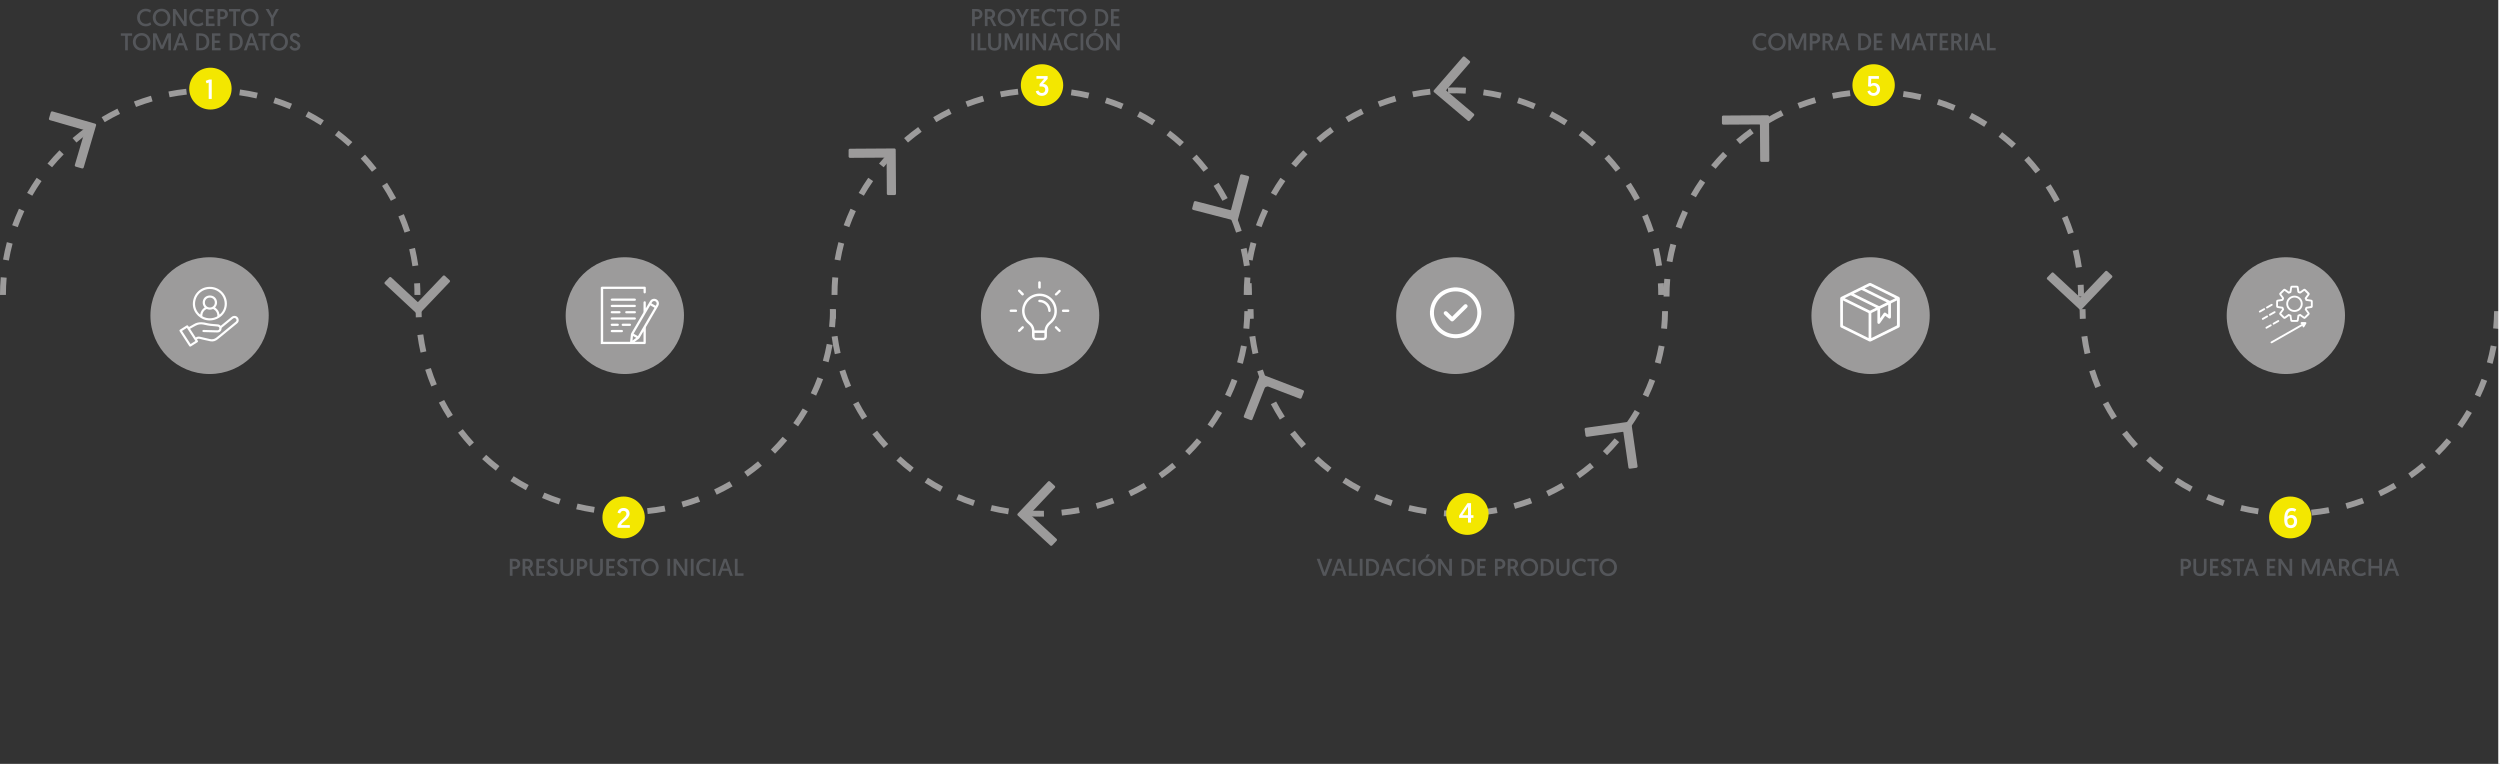 <?xml version="1.0" encoding="UTF-8"?>
<svg xmlns="http://www.w3.org/2000/svg" width="1440" height="440" viewBox="0 0 1440 440" fill="none">
  <rect x="0" y="0" width="1440" height="440" fill="#333333" stroke="none"/>
  <g clip-path="url(#clip0_376_831)">
    <path d="M718.76 183.71C718.674 181.835 718.623 179.927 718.623 178.052H722.027C722.027 179.893 722.078 181.734 722.164 183.558L718.76 183.71ZM960.222 189.452L956.819 189.148C957.144 185.872 957.332 182.528 957.366 179.201L960.77 179.235C960.735 182.646 960.547 186.091 960.222 189.452ZM721.479 203.993C720.727 200.683 720.128 197.288 719.666 193.911L723.053 193.488C723.498 196.765 724.079 200.058 724.798 203.284L721.479 204.01V203.993ZM956.494 209.566L953.209 208.688C954.082 205.496 954.834 202.236 955.433 198.977L958.785 199.585C958.17 202.946 957.4 206.29 956.494 209.566ZM727.688 223.516C726.371 220.358 725.191 217.132 724.165 213.889L727.415 212.876C728.424 216.034 729.57 219.175 730.836 222.232L727.688 223.516ZM949.344 228.785L946.265 227.366C947.668 224.36 949.002 221.27 950.148 218.179L953.363 219.344C952.166 222.536 950.832 225.728 949.344 228.802M737.181 241.704C735.334 238.816 733.606 235.844 732.016 232.821L735.06 231.284C736.583 234.223 738.276 237.111 740.072 239.914L737.181 241.721V241.704ZM938.944 246.501L936.174 244.558C938.089 241.856 939.902 239.036 941.596 236.165L944.538 237.837C942.81 240.792 940.946 243.714 938.962 246.484M749.685 258.018C747.393 255.502 745.169 252.834 743.082 250.132L745.819 248.088C747.837 250.723 749.992 253.307 752.233 255.755L749.702 258.018H749.685ZM925.671 262.207L923.26 259.842C925.603 257.495 927.895 255.029 930.033 252.479L932.65 254.641C930.444 257.242 928.1 259.792 925.671 262.207ZM764.822 272.002C762.102 269.908 759.468 267.662 756.954 265.331L759.28 262.882C761.726 265.128 764.309 267.324 766.926 269.367L764.822 272.002ZM909.884 275.464L907.9 272.728C910.637 270.82 913.305 268.759 915.854 266.598L918.06 269.165C915.443 271.377 912.672 273.488 909.884 275.464ZM782.132 283.249C779.104 281.645 776.111 279.872 773.22 277.98L775.102 275.16C777.924 277.001 780.815 278.706 783.756 280.277L782.132 283.249ZM892.027 285.867L890.556 282.827C893.584 281.409 896.577 279.821 899.45 278.149L901.195 281.054C898.219 282.793 895.14 284.415 892.044 285.867M801.152 291.423C797.885 290.342 794.618 289.093 791.453 287.742L792.822 284.651C795.901 285.968 799.065 287.167 802.229 288.215L801.152 291.423ZM872.665 293.095L871.741 289.87C874.957 288.958 878.19 287.911 881.32 286.745L882.517 289.886C879.302 291.086 875.983 292.166 872.665 293.095ZM821.283 296.22C817.863 295.696 814.442 295.037 811.123 294.244L811.927 290.967C815.16 291.744 818.495 292.386 821.814 292.893L821.283 296.22ZM852.311 296.963L851.952 293.602C855.304 293.264 858.657 292.774 861.923 292.166L862.573 295.476C859.204 296.118 855.749 296.608 852.328 296.963M839.688 297.588C837.002 297.588 834.266 297.503 831.597 297.334L831.837 293.973C835.155 294.193 838.559 294.261 841.911 294.21L841.963 297.571C841.193 297.571 840.457 297.571 839.688 297.571" fill="#9C9B9B"></path>
    <path d="M478.136 183.71C478.05 181.835 477.999 179.927 477.999 178.052H481.403C481.403 179.893 481.454 181.734 481.539 183.558L478.136 183.71ZM719.598 189.452L716.194 189.148C716.519 185.872 716.69 182.528 716.742 179.201L720.145 179.235C720.111 182.646 719.923 186.091 719.598 189.452ZM480.855 203.993C480.103 200.683 479.504 197.288 479.042 193.911L482.429 193.488C482.874 196.765 483.455 200.058 484.173 203.284L480.855 204.01V203.993ZM715.869 209.566L712.585 208.688C713.458 205.496 714.21 202.236 714.809 198.977L718.161 199.585C717.546 202.946 716.776 206.29 715.869 209.566ZM487.064 223.516C485.747 220.358 484.567 217.132 483.541 213.889L486.79 212.876C487.8 216.034 488.946 219.175 490.211 222.232L487.064 223.516ZM708.72 228.785L705.641 227.366C707.043 224.36 708.378 221.27 709.524 218.179L712.739 219.344C711.542 222.536 710.208 225.728 708.72 228.802M496.557 241.704C494.71 238.816 492.982 235.844 491.392 232.821L494.436 231.284C495.958 234.223 497.652 237.111 499.448 239.914L496.557 241.721V241.704ZM698.32 246.501L695.549 244.558C697.465 241.856 699.278 239.036 700.971 236.165L703.913 237.837C702.186 240.792 700.321 243.714 698.337 246.484M509.06 258.018C506.768 255.502 504.545 252.834 502.458 250.132L505.195 248.088C507.213 250.723 509.368 253.307 511.609 255.755L509.077 258.018H509.06ZM685.047 262.207L682.636 259.842C684.979 257.495 687.271 255.029 689.409 252.479L692.026 254.641C689.819 257.242 687.476 259.792 685.047 262.207ZM524.181 272.002C521.461 269.908 518.827 267.662 516.313 265.331L518.639 262.882C521.085 265.128 523.667 267.324 526.284 269.367L524.181 272.019V272.002ZM669.26 275.464L667.276 272.728C670.012 270.82 672.681 268.759 675.229 266.598L677.436 269.165C674.802 271.377 672.048 273.488 669.243 275.464M541.507 283.249C538.48 281.645 535.487 279.872 532.596 277.98L534.477 275.16C537.3 277.001 540.19 278.706 543.132 280.277L541.507 283.249ZM651.403 285.867L649.932 282.827C652.959 281.409 655.936 279.821 658.826 278.149L660.571 281.054C657.595 282.793 654.516 284.415 651.42 285.867M560.527 291.423C557.26 290.342 553.994 289.093 550.829 287.742L552.198 284.651C555.276 285.968 558.441 287.167 561.605 288.215L560.527 291.423ZM632.041 293.095L631.117 289.87C634.333 288.958 637.565 287.911 640.696 286.745L641.893 289.886C638.677 291.086 635.359 292.166 632.041 293.095ZM580.659 296.22C577.238 295.696 573.817 295.037 570.499 294.244L571.303 290.967C574.536 291.744 577.871 292.386 581.189 292.893L580.659 296.22ZM611.687 296.963L611.327 293.602C614.68 293.264 618.032 292.774 621.299 292.166L621.949 295.476C618.58 296.118 615.125 296.608 611.704 296.963M599.064 297.588C596.378 297.588 593.641 297.503 590.973 297.334L591.213 293.973C594.531 294.193 597.935 294.261 601.287 294.21L601.338 297.571C600.569 297.571 599.833 297.571 599.064 297.571" fill="#9C9B9B"></path>
    <path d="M1085.99 54.802C1082.64 54.616 1079.25 54.583 1075.92 54.667L1075.83 51.306C1079.25 51.222 1082.72 51.256 1086.21 51.441L1086.01 54.802H1085.99ZM1055.92 56.913L1055.24 53.603C1058.61 52.928 1062.04 52.404 1065.48 52.016L1065.86 55.359C1062.52 55.731 1059.17 56.255 1055.9 56.896M1105.95 57.623C1102.68 56.862 1099.35 56.255 1096.05 55.782L1096.53 52.455C1099.93 52.928 1103.37 53.569 1106.72 54.329L1105.95 57.623ZM1036.58 62.503L1035.34 59.362C1038.56 58.129 1041.86 57.014 1045.16 56.052L1046.14 59.294C1042.9 60.223 1039.71 61.304 1036.58 62.503ZM1125.09 63.753C1122.01 62.469 1118.83 61.287 1115.65 60.274L1116.69 57.065C1119.98 58.112 1123.24 59.328 1126.43 60.645L1125.09 63.753ZM1018.53 71.285L1016.77 68.397C1019.71 66.624 1022.77 64.986 1025.85 63.483L1027.36 66.506C1024.35 67.975 1021.39 69.579 1018.51 71.285M1142.91 73.058C1140.09 71.268 1137.17 69.579 1134.19 68.026L1135.78 65.036C1138.84 66.641 1141.85 68.363 1144.74 70.221L1142.9 73.058H1142.91ZM1002.25 82.989L1000.01 80.439C1002.61 78.209 1005.34 76.081 1008.11 74.072L1010.13 76.791C1007.43 78.733 1004.78 80.81 1002.25 82.989ZM1158.86 85.201C1156.39 82.972 1153.79 80.81 1151.16 78.783L1153.23 76.132C1155.95 78.209 1158.63 80.439 1161.16 82.735L1158.86 85.201ZM988.205 97.242L985.571 95.114C987.761 92.463 990.07 89.896 992.464 87.464L994.91 89.811C992.584 92.176 990.326 94.675 988.205 97.242ZM1172.47 99.86C1170.42 97.259 1168.23 94.675 1165.97 92.26L1168.49 89.98C1170.81 92.48 1173.05 95.114 1175.16 97.8L1172.47 99.86ZM976.814 113.641L973.855 111.986C975.531 109.03 977.378 106.092 979.345 103.288L982.167 105.197C980.252 107.933 978.473 110.77 976.814 113.641ZM1183.37 116.579C1181.81 113.658 1180.1 110.77 1178.29 107.983L1181.16 106.159C1183.02 109.03 1184.77 112.003 1186.39 114.992L1183.37 116.562V116.579ZM968.433 131.745L965.217 130.613C966.38 127.405 967.697 124.213 969.134 121.122L972.23 122.507C970.844 125.513 969.579 128.621 968.45 131.745M1191.22 134.886C1190.17 131.745 1188.99 128.604 1187.69 125.564L1190.84 124.247C1192.17 127.388 1193.39 130.613 1194.45 133.839L1191.22 134.886ZM963.335 150.981L959.983 150.407C960.565 147.046 961.3 143.685 962.172 140.392L965.474 141.253C964.618 144.445 963.917 147.721 963.335 150.981ZM1195.75 154.257C1195.29 150.981 1194.65 147.688 1193.9 144.479L1197.22 143.702C1198.01 147.029 1198.64 150.407 1199.14 153.767L1195.75 154.24V154.257ZM961.625 170.791H958.221C958.221 167.379 958.358 163.951 958.649 160.573L962.053 160.843C961.762 164.137 961.625 167.481 961.625 170.791ZM1200.37 170.791H1196.96C1196.96 168.578 1196.9 166.349 1196.78 164.154L1200.18 163.968C1200.3 166.214 1200.37 168.511 1200.37 170.791Z" fill="#9C9B9B"></path>
    <path d="M239.513 182.815C239.427 180.94 239.376 179.032 239.376 177.157H242.78C242.78 178.998 242.831 180.839 242.916 182.663L239.513 182.815ZM480.975 188.54L477.571 188.236C477.896 184.96 478.084 181.616 478.119 178.289L481.522 178.323C481.488 181.734 481.3 185.179 480.975 188.54ZM242.232 203.098C241.48 199.788 240.881 196.393 240.419 193.016L243.806 192.593C244.233 195.87 244.832 199.163 245.55 202.389L242.232 203.115V203.098ZM477.263 208.671L473.979 207.793C474.852 204.601 475.621 201.341 476.203 198.082L479.555 198.69C478.94 202.051 478.17 205.395 477.263 208.671ZM248.441 222.621C247.124 219.463 245.944 216.237 244.918 212.994L248.167 211.981C249.177 215.139 250.323 218.28 251.588 221.337L248.441 222.621ZM470.097 227.89L467.018 226.471C468.42 223.465 469.755 220.391 470.883 217.284L474.099 218.449C472.902 221.641 471.568 224.833 470.079 227.907M257.951 240.809C256.104 237.938 254.376 234.949 252.786 231.926L255.83 230.389C257.352 233.328 259.046 236.216 260.842 239.019L257.951 240.826V240.809ZM459.697 245.606L456.926 243.663C458.842 240.961 460.655 238.141 462.348 235.27L465.29 236.942C463.563 239.897 461.698 242.819 459.714 245.589M270.437 257.123C268.145 254.607 265.922 251.939 263.835 249.237L266.572 247.193C268.59 249.828 270.745 252.411 272.986 254.86L270.454 257.123H270.437ZM446.424 261.312L444.012 258.947C446.356 256.6 448.648 254.134 450.786 251.584L453.403 253.746C451.196 256.346 448.853 258.897 446.424 261.312ZM285.575 271.107C282.855 269.013 280.221 266.767 277.707 264.436L280.033 261.987C282.479 264.233 285.044 266.429 287.678 268.472L285.575 271.124V271.107ZM430.637 274.569L428.653 271.833C431.389 269.925 434.058 267.864 436.606 265.703L438.813 268.27C436.179 270.482 433.425 272.593 430.62 274.569M302.901 282.354C299.874 280.733 296.881 278.977 293.99 277.085L295.871 274.265C298.694 276.106 301.584 277.811 304.526 279.382L302.901 282.354ZM412.797 284.955L411.326 281.915C414.353 280.497 417.33 278.909 420.22 277.237L421.965 280.142C418.989 281.881 415.91 283.503 412.814 284.955M321.904 290.528C318.637 289.447 315.37 288.198 312.206 286.847L313.575 283.756C316.653 285.073 319.818 286.272 322.982 287.32L321.904 290.528ZM393.418 292.2L392.494 288.975C395.71 288.063 398.942 287.016 402.073 285.85L403.27 288.991C400.054 290.191 396.736 291.271 393.418 292.2ZM342.036 295.325C338.615 294.801 335.194 294.142 331.876 293.349L332.68 290.072C335.913 290.849 339.248 291.491 342.566 291.998L342.036 295.325ZM373.081 296.068L372.721 292.707C376.074 292.369 379.426 291.879 382.693 291.271L383.343 294.581C379.974 295.223 376.519 295.713 373.098 296.068M360.44 296.692C357.755 296.692 355.018 296.608 352.35 296.439L352.59 293.078C355.908 293.298 359.312 293.366 362.664 293.315L362.715 296.676C361.946 296.676 361.21 296.676 360.44 296.676" fill="#9C9B9B"></path>
    <path d="M127.77 53.907C124.417 53.721 121.031 53.687 117.695 53.772L117.61 50.411C121.031 50.327 124.503 50.36 127.975 50.546L127.787 53.907H127.77ZM97.7 56.018L97.016 52.708C100.386 52.032 103.824 51.509 107.244 51.137L107.621 54.481C104.302 54.853 100.95 55.376 97.683 56.018M147.73 56.71C144.464 55.95 141.128 55.343 137.81 54.87L138.289 51.543C141.693 52.032 145.131 52.657 148.483 53.417L147.713 56.71H147.73ZM78.355 61.608L77.124 58.467C80.339 57.234 83.64 56.119 86.942 55.157L87.899 58.399C84.684 59.328 81.485 60.409 78.355 61.608ZM166.87 62.858C163.791 61.574 160.61 60.392 157.429 59.379L158.472 56.17C161.756 57.217 165.023 58.433 168.204 59.75L166.87 62.858ZM60.31 70.39L58.531 67.502C61.49 65.729 64.535 64.091 67.631 62.571L69.136 65.594C66.126 67.063 63.149 68.667 60.293 70.373M184.676 72.163C181.871 70.373 178.946 68.684 175.97 67.13L177.578 64.141C180.639 65.729 183.633 67.468 186.54 69.326L184.676 72.163ZM44.027 82.094L41.786 79.543C44.386 77.314 47.123 75.186 49.894 73.177L51.912 75.912C49.192 77.855 46.541 79.932 44.027 82.11M200.634 84.306C198.171 82.077 195.571 79.915 192.92 77.888L195.007 75.237C197.727 77.314 200.412 79.543 202.943 81.84L200.634 84.306ZM29.984 96.347L27.35 94.219C29.522 91.568 31.848 89.001 34.243 86.569L36.689 88.916C34.363 91.281 32.105 93.797 29.984 96.347ZM214.249 98.948C212.197 96.347 210.007 93.763 207.75 91.348L210.264 89.068C212.59 91.568 214.831 94.202 216.935 96.888L214.249 98.948ZM18.593 112.746L15.616 111.107C17.327 108.152 19.157 105.213 21.107 102.41L23.929 104.318C22.03 107.054 20.252 109.892 18.593 112.763M225.145 115.684C223.588 112.763 221.878 109.875 220.065 107.088L222.938 105.264C224.803 108.135 226.547 111.091 228.172 114.097L225.145 115.667V115.684ZM10.211 130.85L6.996 129.718C8.159 126.51 9.459 123.318 10.913 120.227L14.008 121.612C12.623 124.618 11.357 127.726 10.228 130.85M232.996 133.991C231.952 130.85 230.772 127.709 229.472 124.669L232.619 123.351C233.954 126.493 235.168 129.718 236.228 132.944L232.996 133.991ZM5.114 150.069L1.762 149.494C2.343 146.134 3.079 142.773 3.951 139.48L7.252 140.341C6.397 143.533 5.696 146.809 5.114 150.069ZM237.546 153.345C237.067 150.069 236.451 146.775 235.698 143.567L239.016 142.79C239.803 146.117 240.436 149.494 240.932 152.855L237.546 153.328V153.345ZM3.404 169.895H0C0 166.484 0.137 163.056 0.428 159.678L3.831 159.948C3.541 163.242 3.404 166.585 3.404 169.895ZM242.147 169.895H238.726C238.726 167.683 238.674 165.454 238.555 163.258L241.941 163.073C242.078 165.319 242.147 167.616 242.147 169.895Z" fill="#9C9B9B"></path>
    <path d="M606.76 53.907C603.408 53.721 600.021 53.687 596.686 53.772L596.6 50.411C600.021 50.327 603.493 50.36 606.983 50.546L606.778 53.907H606.76ZM576.674 56.018L575.99 52.708C579.359 52.032 582.797 51.509 586.235 51.137L586.611 54.481C583.276 54.853 579.924 55.376 576.657 56.018M626.704 56.71C623.437 55.95 620.102 55.343 616.801 54.87L617.28 51.543C620.683 52.032 624.121 52.657 627.474 53.417L626.704 56.71ZM557.346 61.608L556.114 58.467C559.33 57.234 562.631 56.119 565.932 55.157L566.907 58.399C563.674 59.328 560.476 60.409 557.346 61.608ZM645.844 62.858C642.765 61.574 639.584 60.392 636.402 59.379L637.446 56.17C640.73 57.217 643.997 58.433 647.178 59.75L645.844 62.858ZM539.284 70.39L537.522 67.502C540.464 65.729 543.526 64.091 546.604 62.571L548.11 65.594C545.099 67.063 542.14 68.667 539.267 70.373M663.667 72.163C660.844 70.373 657.92 68.684 654.943 67.13L656.534 64.141C659.596 65.729 662.606 67.468 665.497 69.326L663.65 72.163H663.667ZM523 82.094L520.76 79.543C523.359 77.314 526.096 75.186 528.867 73.177L530.885 75.912C528.183 77.855 525.532 79.932 523 82.11M679.608 84.306C677.145 82.077 674.545 79.915 671.911 77.888L673.981 75.237C676.717 77.314 679.386 79.543 681.917 81.84L679.608 84.306ZM508.958 96.347L506.324 94.219C508.513 91.585 510.822 89.001 513.217 86.569L515.663 88.916C513.336 91.281 511.079 93.797 508.958 96.347ZM693.223 98.948C691.17 96.347 688.981 93.763 686.723 91.348L689.238 89.068C691.564 91.568 693.805 94.202 695.908 96.888L693.206 98.948H693.223ZM497.566 112.746L494.607 111.107C496.3 108.152 498.131 105.213 500.098 102.41L502.92 104.318C501.004 107.054 499.225 109.892 497.566 112.763M704.118 115.684C702.562 112.763 700.852 109.875 699.038 107.088L701.912 105.264C703.776 108.135 705.521 111.107 707.146 114.097L704.118 115.667V115.684ZM489.185 130.85L485.969 129.718C487.132 126.51 488.449 123.318 489.886 120.227L492.982 121.612C491.597 124.618 490.314 127.726 489.202 130.85M711.987 133.991C710.943 130.85 709.763 127.709 708.463 124.669L711.61 123.351C712.944 126.493 714.159 129.718 715.219 132.944L711.987 133.991ZM484.088 150.069L480.735 149.494C481.317 146.134 482.052 142.773 482.925 139.48L486.226 140.341C485.371 143.533 484.669 146.809 484.088 150.069ZM716.519 153.345C716.057 150.069 715.424 146.775 714.672 143.567L717.99 142.79C718.777 146.117 719.41 149.494 719.906 152.855L716.519 153.328V153.345ZM482.377 169.895H478.974C478.974 166.484 479.11 163.056 479.401 159.678L482.805 159.948C482.514 163.242 482.377 166.585 482.377 169.895ZM721.12 169.895H717.716C717.716 167.683 717.648 165.454 717.528 163.258L720.932 163.073C721.052 165.319 721.12 167.616 721.12 169.895Z" fill="#9C9B9B"></path>
    <path d="M844.186 53.907C840.834 53.721 837.447 53.687 834.112 53.772L834.026 50.411C837.447 50.327 840.919 50.36 844.409 50.546L844.203 53.907H844.186ZM814.1 56.018L813.415 52.708C816.785 52.032 820.223 51.509 823.661 51.137L824.037 54.481C820.702 54.853 817.349 55.376 814.083 56.018M864.13 56.71C860.863 55.95 857.528 55.343 854.226 54.87L854.705 51.543C858.109 52.032 861.547 52.657 864.9 53.417L864.13 56.71ZM794.772 61.608L793.54 58.467C796.756 57.234 800.057 56.119 803.358 55.157L804.333 58.399C801.1 59.328 797.902 60.409 794.772 61.608ZM883.27 62.858C880.191 61.574 877.009 60.392 873.828 59.379L874.871 56.17C878.155 57.217 881.422 58.433 884.604 59.75L883.27 62.858ZM776.709 70.39L774.948 67.502C777.89 65.729 780.951 64.091 784.03 62.571L785.535 65.594C782.525 67.063 779.566 68.667 776.692 70.373M901.11 72.163C898.287 70.373 895.362 68.684 892.386 67.13L893.977 64.141C897.039 65.729 900.049 67.468 902.94 69.326L901.092 72.163H901.11ZM760.426 82.094L758.185 79.543C760.785 77.314 763.522 75.186 766.293 73.177L768.311 75.912C765.609 77.855 762.958 79.932 760.426 82.11M917.034 84.306C914.571 82.077 911.971 79.915 909.337 77.888L911.406 75.237C914.126 77.314 916.811 79.543 919.343 81.84L917.034 84.306ZM746.4 96.347L743.766 94.219C745.956 91.568 748.265 89.001 750.659 86.569L753.105 88.916C750.779 91.281 748.521 93.797 746.4 96.347ZM930.649 98.948C928.596 96.347 926.407 93.763 924.149 91.348L926.664 89.068C928.99 91.568 931.23 94.202 933.334 96.888L930.632 98.948H930.649ZM734.992 112.746L732.033 111.107C733.726 108.152 735.556 105.213 737.523 102.41L740.346 104.318C738.43 107.054 736.651 109.892 734.992 112.763M941.544 115.684C939.988 112.763 938.277 109.875 936.464 107.088L939.338 105.264C941.202 108.135 942.947 111.091 944.572 114.097L941.544 115.667V115.684ZM726.628 130.85L723.412 129.718C724.575 126.51 725.892 123.318 727.329 120.227L730.425 121.612C729.04 124.618 727.757 127.726 726.645 130.85M949.412 133.991C948.369 130.85 947.189 127.709 945.889 124.669L949.036 123.351C950.37 126.493 951.585 129.718 952.645 132.944L949.412 133.991ZM721.514 150.069L718.161 149.494C718.743 146.134 719.478 142.773 720.351 139.48L723.652 140.341C722.796 143.533 722.095 146.809 721.514 150.069ZM953.945 153.345C953.483 150.069 952.85 146.775 952.098 143.567L955.416 142.79C956.203 146.117 956.836 149.494 957.332 152.855L953.945 153.328V153.345ZM719.803 169.895H716.399C716.399 166.484 716.536 163.056 716.827 159.678L720.231 159.948C719.94 163.242 719.803 166.585 719.803 169.895ZM958.546 169.895H955.142C955.142 167.683 955.074 165.454 954.954 163.258L958.358 163.073C958.478 165.319 958.546 167.616 958.546 169.895Z" fill="#9C9B9B"></path>
    <path d="M1197.99 183.71C1197.9 181.835 1197.85 179.927 1197.85 178.052H1201.26C1201.26 179.893 1201.31 181.734 1201.39 183.558L1197.99 183.71ZM1439.45 189.452L1436.05 189.148C1436.37 185.872 1436.56 182.528 1436.6 179.201L1440 179.235C1439.97 182.646 1439.78 186.091 1439.45 189.452ZM1200.73 203.993C1199.97 200.683 1199.38 197.288 1198.91 193.911L1202.3 193.488C1202.75 196.765 1203.33 200.058 1204.05 203.284L1200.73 204.01V203.993ZM1435.74 209.566L1432.46 208.688C1433.33 205.496 1434.08 202.236 1434.68 198.977L1438.03 199.585C1437.42 202.946 1436.65 206.29 1435.74 209.566ZM1206.92 223.516C1205.6 220.358 1204.42 217.132 1203.4 213.889L1206.65 212.876C1207.65 216.034 1208.8 219.175 1210.07 222.232L1206.92 223.516ZM1428.57 228.785L1425.5 227.366C1426.9 224.36 1428.23 221.27 1429.38 218.179L1432.59 219.344C1431.4 222.536 1430.06 225.728 1428.57 228.802M1216.43 241.704C1214.58 238.816 1212.85 235.844 1211.26 232.821L1214.31 231.284C1215.83 234.223 1217.52 237.111 1219.32 239.914L1216.43 241.721V241.704ZM1418.19 246.501L1415.42 244.558C1417.34 241.856 1419.15 239.036 1420.84 236.165L1423.79 237.837C1422.06 240.792 1420.19 243.714 1418.21 246.484M1228.92 258.018C1226.62 255.502 1224.4 252.834 1222.31 250.132L1225.05 248.088C1227.07 250.723 1229.22 253.307 1231.46 255.755L1228.93 258.018H1228.92ZM1404.92 262.207L1402.51 259.842C1404.85 257.495 1407.14 255.029 1409.28 252.479L1411.9 254.641C1409.69 257.242 1407.35 259.792 1404.92 262.207ZM1244.05 272.002C1241.33 269.908 1238.7 267.662 1236.18 265.331L1238.51 262.882C1240.96 265.128 1243.54 267.324 1246.16 269.367L1244.05 272.002ZM1389.13 275.464L1387.15 272.728C1389.88 270.82 1392.55 268.759 1395.1 266.598L1397.31 269.165C1394.69 271.377 1391.92 273.488 1389.13 275.464ZM1261.38 283.249C1258.35 281.645 1255.36 279.872 1252.47 277.98L1254.35 275.16C1257.17 277.001 1260.06 278.706 1263 280.277L1261.38 283.249ZM1371.27 285.867L1369.8 282.827C1372.83 281.409 1375.82 279.821 1378.7 278.149L1380.44 281.054C1377.47 282.793 1374.39 284.415 1371.29 285.867M1280.4 291.423C1277.13 290.342 1273.87 289.093 1270.7 287.742L1272.07 284.651C1275.15 285.968 1278.31 287.167 1281.48 288.215L1280.4 291.423ZM1351.91 293.095L1350.99 289.87C1354.2 288.958 1357.44 287.911 1360.57 286.745L1361.76 289.886C1358.55 291.086 1355.23 292.166 1351.91 293.095ZM1300.53 296.22C1297.11 295.696 1293.69 295.037 1290.37 294.244L1291.17 290.967C1294.41 291.744 1297.74 292.386 1301.06 292.893L1300.53 296.22ZM1331.56 296.963L1331.2 293.602C1334.55 293.264 1337.9 292.774 1341.17 292.166L1341.82 295.476C1338.45 296.118 1335 296.608 1331.58 296.963M1318.94 297.588C1316.25 297.588 1313.51 297.503 1310.84 297.334L1311.08 293.973C1314.4 294.193 1317.81 294.261 1321.16 294.21L1321.21 297.571C1320.44 297.571 1319.71 297.571 1318.94 297.571" fill="#9C9B9B"></path>
    <path d="M47.208 97.006L43.65 95.993C43.223 95.874 42.983 95.435 43.103 95.013L48.936 75.237L48.782 74.967L28.752 69.208C28.325 69.09 28.085 68.65 28.205 68.228L29.248 64.716C29.368 64.293 29.813 64.057 30.241 64.175L54.802 71.234C55.23 71.353 55.469 71.792 55.35 72.214L48.2 96.466C48.08 96.888 47.636 97.124 47.208 97.006Z" fill="#9C9B9B"></path>
    <path d="M515.321 112.357H511.626C511.181 112.391 510.822 112.036 510.822 111.597L510.685 90.994L510.463 90.791L489.596 90.926C489.151 90.926 488.792 90.571 488.792 90.132V86.468C488.775 86.028 489.117 85.674 489.561 85.674L515.132 85.505C515.577 85.505 515.936 85.859 515.936 86.299L516.107 111.563C516.107 112.003 515.748 112.357 515.321 112.357Z" fill="#9C9B9B"></path>
    <path d="M686.706 119.957L687.647 116.427C687.767 116.005 688.195 115.752 688.622 115.853L708.805 121.072L709.062 120.92L714.347 100.991C714.467 100.569 714.894 100.316 715.322 100.434L718.914 101.363C719.342 101.481 719.598 101.903 719.478 102.326L712.996 126.746C712.876 127.168 712.449 127.422 712.021 127.303L687.271 120.903C686.843 120.784 686.587 120.362 686.706 119.94" fill="#9C9B9B"></path>
    <path d="M751.053 225.762L749.719 229.173C749.565 229.579 749.086 229.781 748.675 229.629L729.228 222.182L728.954 222.3L721.411 241.502C721.257 241.907 720.795 242.11 720.368 241.958L716.913 240.64C716.502 240.488 716.297 240.016 716.451 239.61L725.687 216.068C725.841 215.663 726.303 215.46 726.731 215.612L750.591 224.749C751.002 224.901 751.207 225.357 751.053 225.779" fill="#9C9B9B"></path>
    <path d="M1018.36 93.223H1014.67C1014.22 93.257 1013.86 92.902 1013.86 92.463L1013.72 71.876L1013.5 71.674L992.635 71.809C992.191 71.809 991.831 71.454 991.831 71.015V67.35C991.797 66.911 992.156 66.556 992.601 66.556L1018.17 66.388C1018.62 66.388 1018.98 66.742 1018.98 67.181L1019.13 92.446C1019.13 92.885 1018.77 93.24 1018.34 93.24" fill="#9C9B9B"></path>
    <path d="M221.673 162.465L224.204 159.813C224.512 159.492 225.008 159.475 225.333 159.779L240.522 173.898H240.83L255.129 158.901C255.437 158.58 255.933 158.563 256.258 158.867L258.96 161.384C259.285 161.688 259.302 162.178 258.994 162.498L241.462 180.873C241.155 181.194 240.658 181.211 240.333 180.907L221.707 163.579C221.382 163.275 221.365 162.786 221.673 162.465Z" fill="#9C9B9B"></path>
    <path d="M1179.19 159.813L1181.72 157.162C1182.03 156.841 1182.53 156.824 1182.85 157.128L1198.04 171.247H1198.35L1212.65 156.25C1212.96 155.929 1213.45 155.912 1213.78 156.216L1216.48 158.732C1216.8 159.036 1216.82 159.526 1216.51 159.847L1198.98 178.221C1198.67 178.542 1198.18 178.559 1197.85 178.255L1179.23 160.928C1178.9 160.624 1178.88 160.134 1179.19 159.813Z" fill="#9C9B9B"></path>
    <path d="M843.707 32.712L846.513 35.094C846.855 35.381 846.889 35.87 846.598 36.208L833.034 51.847V52.151L848.907 65.543C849.249 65.83 849.283 66.32 848.993 66.658L846.581 69.444C846.29 69.782 845.794 69.816 845.452 69.529L826.021 53.113C825.679 52.826 825.645 52.337 825.936 51.999L842.578 32.797C842.869 32.459 843.365 32.425 843.707 32.712Z" fill="#9C9B9B"></path>
    <path d="M942.537 269.469L938.876 269.975C938.431 270.043 938.038 269.739 937.97 269.3L935.045 248.916L934.805 248.73L914.16 251.618C913.716 251.685 913.322 251.381 913.254 250.942L912.741 247.311C912.672 246.872 912.98 246.484 913.425 246.416L938.739 242.87C939.184 242.802 939.577 243.106 939.646 243.545L943.238 268.557C943.306 268.996 942.998 269.384 942.554 269.452" fill="#9C9B9B"></path>
    <path d="M604.828 277.355L607.53 279.855C607.855 280.159 607.872 280.649 607.564 280.969L593.316 296.017V296.321L608.574 310.372C608.899 310.676 608.916 311.166 608.608 311.486L606.076 314.155C605.768 314.476 605.272 314.493 604.947 314.189L586.252 296.946C585.927 296.642 585.91 296.152 586.218 295.831L603.682 277.372C603.99 277.051 604.486 277.034 604.811 277.338" fill="#9C9B9B"></path>
    <g clip-path="url(#clip1_376_831)">
      <path d="M154.776 181.812C154.776 200.389 139.509 215.435 120.704 215.435C101.898 215.435 86.644 200.389 86.644 181.812C86.644 163.236 101.898 148.177 120.716 148.177C139.534 148.177 154.788 163.224 154.788 181.812" fill="#9C9B9B"></path>
      <path d="M112.54 196.413C110.892 193.871 109.269 191.366 107.646 188.86C106.694 189.462 105.779 190.041 104.852 190.619C106.487 193.149 108.122 195.654 109.757 198.172C110.709 197.57 111.612 197.004 112.552 196.401M112.747 194.414C113.589 193.823 114.48 193.775 115.444 194.016C117.25 194.462 119.068 194.835 120.875 195.281C122.351 195.642 123.62 195.305 124.767 194.341C126.818 192.631 128.892 190.956 130.967 189.258C132.565 187.944 134.164 186.643 135.751 185.33C136.336 184.848 136.385 184.126 135.921 183.595C135.482 183.089 134.738 183.041 134.176 183.499C132.053 185.246 129.93 186.993 127.806 188.739C127.721 188.812 127.647 188.968 127.635 189.089C127.599 190.559 126.598 191.534 125.097 191.498C122.498 191.438 119.911 191.354 117.311 191.281C116.811 191.269 116.567 191.04 116.579 190.631C116.591 190.245 116.86 190.029 117.336 190.041C118.776 190.077 120.216 190.113 121.656 190.161C122.827 190.197 123.986 190.245 125.158 190.257C125.817 190.269 126.293 189.86 126.342 189.282C126.403 188.655 126.037 188.197 125.353 188.089C124.963 188.029 124.56 187.993 124.157 187.968C122.119 187.836 120.081 187.643 118.092 187.149C116.75 186.824 115.359 186.643 114.016 187.053C113.174 187.318 112.393 187.776 111.612 188.185C110.892 188.559 110.209 188.98 109.477 189.39C110.575 191.077 111.649 192.739 112.723 194.402M108.818 188.354C109.818 187.788 110.807 187.282 111.746 186.679C113.089 185.824 114.578 185.607 116.127 185.619C117.214 185.631 118.275 185.848 119.337 186.125C120.338 186.378 121.375 186.475 122.4 186.583C123.425 186.704 124.462 186.74 125.5 186.836C126.134 186.896 126.659 187.173 127.111 187.691C127.611 187.282 128.111 186.884 128.599 186.475C130.186 185.174 131.772 183.86 133.359 182.571C134.86 181.343 136.971 181.981 137.422 183.8C137.679 184.812 137.349 185.668 136.532 186.33C135.116 187.499 133.7 188.655 132.285 189.812C130.039 191.655 127.782 193.474 125.548 195.329C124.304 196.365 122.9 196.907 121.277 196.606C119.874 196.353 118.495 196.004 117.116 195.691C116.408 195.534 115.7 195.377 115.005 195.185C114.443 195.028 113.955 195.112 113.467 195.486C113.601 195.703 113.748 195.919 113.87 196.148C114.151 196.654 114.09 196.895 113.614 197.208C112.43 197.967 111.234 198.714 110.05 199.461C109.538 199.774 109.245 199.714 108.915 199.208C107.121 196.45 105.34 193.691 103.558 190.932C103.216 190.414 103.29 190.125 103.826 189.788C104.986 189.053 106.133 188.318 107.292 187.595C107.878 187.222 108.122 187.282 108.5 187.848C108.598 187.993 108.696 188.149 108.818 188.342" fill="white"></path>
      <path d="M123.73 174.247C123.73 172.621 122.522 171.428 120.887 171.428C119.239 171.428 118.019 172.645 118.019 174.283C118.019 175.885 119.276 177.114 120.875 177.126C122.51 177.126 123.742 175.885 123.73 174.259M120.838 183.342C122.29 183.318 123.62 183.005 124.877 182.367C125.121 182.246 125.219 182.102 125.219 181.837C125.182 180.174 124.438 178.921 122.998 178.09C122.864 178.006 122.62 178.006 122.461 178.066C121.412 178.463 120.362 178.463 119.313 178.066C119.142 178.006 118.898 178.018 118.739 178.102C117.299 178.945 116.579 180.21 116.53 181.861C116.53 182.102 116.603 182.222 116.823 182.33C118.092 182.993 119.447 183.318 120.85 183.342M126.464 181.234C128.746 179.511 130.1 176.15 129.075 172.584C128.014 168.898 124.67 166.416 120.814 166.441C116.957 166.477 113.687 168.982 112.662 172.669C111.661 176.271 113.138 179.596 115.31 181.234C115.542 179.475 116.408 178.102 117.885 177.126C115.981 174.97 116.774 172.38 118.031 171.247C119.52 169.91 122.009 169.838 123.547 171.091C124.414 171.801 124.865 172.729 124.999 173.801C125.158 175.066 124.731 176.162 123.877 177.09C125.597 178.475 126.11 179.319 126.464 181.222M120.777 184.583C115.664 184.631 111.185 180.319 111.075 175.343C110.953 170.187 114.736 165.38 120.594 165.212C125.988 165.055 130.625 169.284 130.698 174.777C130.772 180.198 126.366 184.523 120.777 184.583Z" fill="white"></path>
    </g>
    <g clip-path="url(#clip2_376_831)">
      <path d="M393.962 181.812C393.962 200.389 378.708 215.435 359.89 215.435C341.073 215.435 325.831 200.389 325.831 181.812C325.831 163.236 341.097 148.177 359.902 148.177C378.708 148.177 393.974 163.224 393.974 181.812" fill="#9C9B9B"></path>
      <path d="M364.601 193.522C364.503 194.413 364.418 195.245 364.32 196.136C365.052 195.606 365.748 195.112 366.468 194.582C365.833 194.221 365.248 193.883 364.601 193.522ZM375.193 174.729C376.035 175.211 376.853 175.668 377.683 176.138C377.829 175.873 377.976 175.656 378.086 175.415C378.427 174.741 378.171 173.946 377.524 173.572C376.865 173.199 376.048 173.379 375.62 174.018C375.474 174.235 375.352 174.464 375.193 174.729ZM370.654 190.787C370.556 190.944 370.495 191.04 370.446 191.125C369.775 192.281 369.104 193.438 368.408 194.582C368.262 194.835 368.042 195.064 367.81 195.233C367.09 195.787 366.346 196.305 365.553 196.871H370.654V190.775V190.787ZM367.444 193.63C370.641 188.161 373.827 182.728 377.012 177.271C376.182 176.801 375.376 176.331 374.534 175.861C371.337 181.318 368.152 186.764 364.967 192.221C365.785 192.691 366.602 193.148 367.444 193.63ZM346.064 165.573C346.259 165.236 346.54 165.115 346.942 165.115C354.997 165.115 363.063 165.115 371.117 165.115C371.776 165.115 371.984 165.308 371.984 165.959C371.984 166.717 371.984 167.488 371.984 168.247C371.984 168.729 371.728 168.994 371.325 168.994C370.922 168.994 370.678 168.693 370.678 168.235C370.678 167.645 370.678 167.055 370.678 166.44H347.418V196.883H362.917C362.978 196.389 363.039 195.895 363.088 195.389C363.197 194.401 363.295 193.401 363.417 192.414C363.441 192.245 363.539 192.076 363.625 191.92C365.919 187.992 368.213 184.065 370.507 180.138C370.605 179.969 370.666 179.74 370.666 179.535C370.666 177.777 370.666 176.03 370.666 174.271C370.666 173.825 370.922 173.536 371.313 173.536C371.715 173.536 371.984 173.789 371.984 174.235C371.984 175.186 371.984 176.15 371.984 177.114C371.984 177.234 371.984 177.343 372.045 177.487L372.216 177.21C372.948 175.957 373.668 174.693 374.425 173.452C375.389 171.862 377.549 171.645 378.818 172.97C379.672 173.873 379.794 175.138 379.123 176.283C378.159 177.933 377.195 179.584 376.231 181.222C374.864 183.559 373.497 185.896 372.142 188.233C372.045 188.402 371.984 188.607 371.984 188.8C371.984 191.631 371.984 194.462 371.984 197.293C371.984 197.678 371.898 197.979 371.569 198.196H346.052V165.573H346.064Z" fill="white"></path>
      <path d="M359.048 173.259C356.852 173.259 354.667 173.259 352.471 173.259C351.909 173.259 351.568 172.741 351.848 172.295C351.995 172.054 352.226 171.97 352.507 171.97C354.301 171.97 356.107 171.97 357.901 171.97C360.439 171.97 362.978 171.97 365.516 171.97C365.955 171.97 366.224 172.163 366.273 172.524C366.321 172.97 366.041 173.259 365.553 173.259C363.38 173.259 361.22 173.259 359.048 173.259Z" fill="white"></path>
      <path d="M359.012 176.873C356.827 176.873 354.655 176.873 352.471 176.873C351.909 176.873 351.58 176.355 351.848 175.897C351.995 175.656 352.227 175.572 352.507 175.572C354.387 175.572 356.278 175.572 358.157 175.572C360.61 175.572 363.063 175.572 365.516 175.572C365.955 175.572 366.224 175.777 366.26 176.126C366.309 176.572 366.029 176.861 365.54 176.861C363.356 176.861 361.184 176.861 358.999 176.861" fill="white"></path>
      <path d="M359.036 182.812C361.208 182.812 363.368 182.812 365.54 182.812C366.041 182.812 366.321 183.101 366.273 183.547C366.248 183.836 366.016 184.065 365.724 184.101H365.467C361.172 184.101 356.876 184.101 352.58 184.101C352.446 184.101 352.312 184.101 352.19 184.065C351.885 183.969 351.702 183.643 351.751 183.354C351.812 183.029 352.068 182.812 352.422 182.812C353.581 182.812 354.728 182.812 355.888 182.812H359.024H359.036Z" fill="white"></path>
      <path d="M355.326 191.342C354.387 191.342 353.447 191.342 352.519 191.342C352.068 191.342 351.775 191.089 351.763 190.715C351.763 190.318 352.056 190.052 352.519 190.052C354.374 190.052 356.229 190.052 358.072 190.052C358.56 190.052 358.829 190.293 358.829 190.703C358.829 191.113 358.548 191.342 358.072 191.342C357.157 191.342 356.241 191.342 355.326 191.342Z" fill="white"></path>
      <path d="M363.21 180.487C362.429 180.487 361.635 180.487 360.854 180.487C360.403 180.487 360.122 180.246 360.122 179.849C360.122 179.451 360.391 179.198 360.842 179.198C362.416 179.198 363.978 179.198 365.553 179.198C366.004 179.198 366.285 179.439 366.285 179.837C366.285 180.234 366.016 180.487 365.565 180.487C364.784 180.487 363.991 180.487 363.21 180.487Z" fill="white"></path>
      <path d="M354.594 180.487C353.898 180.487 353.203 180.487 352.507 180.487C352.068 180.487 351.775 180.222 351.763 179.849C351.763 179.463 352.056 179.198 352.495 179.198C353.898 179.198 355.302 179.198 356.705 179.198C357.157 179.198 357.437 179.451 357.45 179.837C357.462 180.222 357.157 180.487 356.717 180.487C356.01 180.487 355.302 180.487 354.594 180.487Z" fill="white"></path>
      <path d="M360.745 187.727C360.086 187.727 359.439 187.727 358.78 187.727C358.353 187.727 358.072 187.474 358.072 187.101C358.072 186.703 358.353 186.45 358.792 186.438C360.11 186.438 361.428 186.438 362.746 186.438C363.197 186.438 363.466 186.691 363.466 187.089C363.466 187.486 363.197 187.727 362.734 187.727C362.075 187.727 361.404 187.727 360.745 187.727Z" fill="white"></path>
      <path d="M354.081 187.727C353.545 187.727 353.008 187.727 352.483 187.727C352.043 187.727 351.751 187.45 351.751 187.077C351.751 186.703 352.043 186.438 352.471 186.438C353.557 186.438 354.655 186.438 355.741 186.438C356.156 186.438 356.449 186.715 356.461 187.077C356.461 187.438 356.168 187.727 355.766 187.727C355.204 187.727 354.655 187.727 354.094 187.727" fill="white"></path>
    </g>
    <g clip-path="url(#clip3_376_831)">
      <path d="M633.148 181.812C633.148 200.389 617.906 215.435 599.077 215.435C580.247 215.435 565.017 200.389 565.017 181.812C565.017 163.236 580.271 148.177 599.089 148.177C617.906 148.177 633.161 163.224 633.161 181.812" fill="#9C9B9B"></path>
      <path d="M595.928 191.763C595.928 192.51 595.892 193.257 595.94 193.98C595.965 194.389 596.245 194.57 596.685 194.582C597.307 194.582 597.942 194.582 598.564 194.582C599.308 194.582 600.065 194.582 600.809 194.582C601.261 194.582 601.554 194.402 601.566 194.04C601.603 193.281 601.566 192.522 601.566 191.763H595.904H595.928ZM601.603 190.318C601.627 190.137 601.639 189.992 601.664 189.848C601.969 188.005 602.933 186.571 604.348 185.366C606.862 183.222 607.79 180.475 607.143 177.283C606.203 172.705 601.908 169.838 597.258 170.645C592.597 171.452 589.192 176.235 590.363 180.945C590.827 182.836 591.791 184.403 593.353 185.607C594.696 186.655 595.562 188.005 595.806 189.691C595.83 189.896 595.855 190.101 595.867 190.306H601.59L601.603 190.318ZM596.258 195.992C594.903 195.438 594.439 194.751 594.439 193.269C594.439 192.462 594.415 191.655 594.439 190.848C594.5 189.137 593.78 187.788 592.475 186.716C591.376 185.812 590.461 184.776 589.802 183.511C587.398 178.849 589.094 173.139 593.67 170.5C599.858 166.922 607.643 170.573 608.644 177.584C609.157 181.15 608.034 184.21 605.166 186.535C603.714 187.715 602.969 189.173 603.018 191.028C603.043 191.908 603.018 192.799 603.018 193.679C603.018 194.847 602.433 195.606 601.285 195.944L601.2 195.992H596.221H596.258Z" fill="white"></path>
      <path d="M581.528 178.801C581.687 178.403 582.004 178.283 582.407 178.283C583.273 178.283 584.152 178.283 585.018 178.283C585.506 178.283 585.775 178.512 585.824 178.909C585.872 179.331 585.616 179.68 585.189 179.692C584.188 179.716 583.176 179.704 582.175 179.692C581.845 179.692 581.65 179.475 581.528 179.186V178.789V178.801Z" fill="white"></path>
      <path d="M613.806 179.716C613.355 179.716 612.915 179.716 612.464 179.716C611.939 179.716 611.646 179.439 611.658 178.993C611.658 178.56 611.951 178.307 612.464 178.295C613.355 178.295 614.258 178.295 615.148 178.295C615.661 178.295 615.942 178.56 615.954 178.993C615.954 179.451 615.673 179.716 615.148 179.716C614.697 179.716 614.258 179.716 613.806 179.716Z" fill="white"></path>
      <path d="M598.015 164.128C598.015 163.682 598.015 163.248 598.015 162.802C598.015 162.296 598.284 162.019 598.723 162.019C599.175 162.019 599.444 162.296 599.456 162.79C599.456 163.682 599.456 164.585 599.456 165.477C599.456 165.983 599.187 166.26 598.748 166.26C598.296 166.26 598.027 165.983 598.015 165.453C598.015 165.007 598.015 164.573 598.015 164.128Z" fill="white"></path>
      <path d="M589.778 169.332C589.778 169.717 589.509 170.103 589.228 170.187C588.923 170.284 588.667 170.199 588.447 169.958C587.837 169.308 587.227 168.669 586.617 168.019C586.263 167.633 586.251 167.236 586.568 166.947C586.873 166.657 587.276 166.694 587.63 167.043C588.252 167.645 588.875 168.248 589.473 168.874C589.619 169.019 589.704 169.235 589.765 169.332" fill="white"></path>
      <path d="M610.304 191.257C610.072 191.125 609.803 191.04 609.62 190.86C609.01 190.294 608.424 189.691 607.839 189.101C607.509 188.776 607.472 188.426 607.729 188.125C607.985 187.8 608.424 187.74 608.729 188.029C609.437 188.703 610.133 189.39 610.828 190.089C611.036 190.294 611.048 190.559 610.926 190.824C610.816 191.065 610.658 191.233 610.34 191.137L610.304 191.245V191.257Z" fill="white"></path>
      <path d="M587.105 191.221C586.788 191.173 586.519 191.113 586.397 190.799C586.275 190.498 586.348 190.233 586.58 190.016C587.239 189.366 587.886 188.715 588.545 188.077C588.862 187.764 589.265 187.776 589.558 188.077C589.839 188.354 589.851 188.751 589.558 189.053C588.911 189.703 588.252 190.354 587.593 190.992C587.471 191.113 587.264 191.149 587.105 191.221Z" fill="white"></path>
      <path d="M610.999 167.717C610.95 167.802 610.889 167.982 610.767 168.115C610.145 168.753 609.51 169.368 608.876 169.994C608.632 170.235 608.205 170.295 607.912 170.163C607.582 170.006 607.448 169.488 607.729 169.187C608.424 168.452 609.157 167.754 609.889 167.055C610.096 166.862 610.365 166.862 610.609 166.983C610.877 167.115 611.011 167.332 611.011 167.717" fill="white"></path>
      <path d="M598.93 172.633C602.384 172.717 605.227 175.596 605.203 178.933C605.203 179.246 605.117 179.511 604.812 179.644C604.544 179.764 604.226 179.776 604.031 179.548C603.885 179.379 603.799 179.126 603.775 178.897C603.628 176.608 602.14 174.765 599.943 174.211C599.577 174.114 599.199 174.09 598.82 174.054C598.296 174.006 598.015 173.753 598.039 173.307C598.064 172.874 598.357 172.633 598.869 172.633H598.942H598.93Z" fill="white"></path>
    </g>
    <g clip-path="url(#clip4_376_831)">
      <path d="M872.335 181.812C872.335 200.389 857.081 215.435 838.263 215.435C819.445 215.435 804.203 200.389 804.203 181.812C804.203 163.236 819.47 148.177 838.275 148.177C857.081 148.177 872.347 163.224 872.347 181.812" fill="#9C9B9B"></path>
      <path d="M838.446 192.51C845.341 192.51 850.93 186.992 850.942 180.186C850.942 173.379 845.341 167.838 838.446 167.838C831.551 167.838 825.962 173.355 825.95 180.162C825.95 186.968 831.551 192.51 838.446 192.51ZM853.261 179.318V181.029L853.212 181.27C853.066 183.306 852.517 185.246 851.528 187.029C849.222 191.149 845.719 193.666 841.033 194.558C840.472 194.666 839.898 194.714 839.325 194.787H837.592L837.372 194.739C835.298 194.594 833.333 194.064 831.515 193.064C827.341 190.787 824.79 187.33 823.887 182.704C823.778 182.15 823.729 181.583 823.656 181.017V179.306L823.704 179.066C823.851 177.03 824.4 175.09 825.388 173.307C827.695 169.187 831.197 166.669 835.883 165.778C836.445 165.669 837.018 165.621 837.592 165.549H839.325L839.544 165.597C841.619 165.73 843.584 166.272 845.402 167.272C849.576 169.548 852.126 173.006 853.029 177.632C853.139 178.186 853.188 178.752 853.261 179.318Z" fill="white"></path>
      <path d="M836.481 182.439C836.554 182.33 836.603 182.222 836.676 182.137C838.861 179.981 841.045 177.813 843.242 175.656C843.498 175.403 843.791 175.198 844.169 175.21C844.633 175.21 844.987 175.427 845.207 175.825C845.426 176.234 845.39 176.632 845.121 177.005L844.853 177.307C842.363 179.764 839.886 182.222 837.396 184.667C836.75 185.306 836.115 185.306 835.468 184.667C834.309 183.523 833.15 182.378 831.99 181.234C831.563 180.8 831.466 180.294 831.71 179.836C832.088 179.126 832.991 179.017 833.613 179.608C834.48 180.451 835.334 181.306 836.188 182.15C836.262 182.222 836.335 182.294 836.493 182.439" fill="white"></path>
    </g>
    <g clip-path="url(#clip5_376_831)">
      <path d="M1111.52 181.812C1111.52 200.389 1096.28 215.435 1077.45 215.435C1058.62 215.435 1043.39 200.389 1043.39 181.812C1043.39 163.236 1058.64 148.177 1077.46 148.177C1096.28 148.177 1111.53 163.224 1111.53 181.812" fill="#9C9B9B"></path>
      <path d="M1087.6 181.21V175.584L1087.47 175.608C1086.03 176.319 1084.58 177.03 1083.15 177.752C1083.05 177.801 1082.97 177.993 1082.95 178.114C1082.95 179.752 1082.95 181.379 1082.95 183.017C1082.95 183.089 1082.97 183.161 1082.99 183.282C1083.66 182.318 1084.3 181.415 1084.93 180.511C1085.31 179.969 1085.72 179.897 1086.26 180.27C1086.7 180.571 1087.13 180.873 1087.6 181.21ZM1074.01 166.103C1074.73 166.464 1075.4 166.79 1076.07 167.115C1080.15 169.127 1084.23 171.139 1088.31 173.163C1088.53 173.271 1088.7 173.271 1088.91 173.163C1089.74 172.741 1090.58 172.331 1091.41 171.922L1091.64 171.777L1091.59 171.729C1086.82 169.368 1082.06 167.019 1077.29 164.657L1077.02 164.621C1076.03 165.103 1075.05 165.585 1074.01 166.103ZM1062.54 171.765C1062.67 171.837 1062.74 171.886 1062.83 171.922C1067.52 174.235 1072.19 176.548 1076.88 178.849C1077.01 178.909 1077.23 178.909 1077.36 178.849C1078.35 178.379 1079.33 177.897 1080.3 177.403L1080.56 177.246L1080.41 177.15C1075.68 174.813 1070.94 172.476 1066.2 170.139C1066.09 170.091 1065.89 170.103 1065.77 170.163C1064.84 170.609 1063.92 171.066 1063 171.524C1062.87 171.596 1062.73 171.657 1062.54 171.753M1067.82 169.175L1068 169.283C1072.73 171.62 1077.45 173.946 1082.18 176.271C1082.29 176.331 1082.49 176.307 1082.61 176.259C1083.64 175.765 1084.66 175.259 1085.67 174.753C1086.04 174.572 1086.42 174.379 1086.82 174.186L1086.59 174.054C1081.89 171.741 1077.21 169.416 1072.51 167.103C1072.36 167.031 1072.12 167.043 1071.98 167.103C1070.68 167.729 1069.4 168.368 1068.1 169.006C1068.02 169.042 1067.94 169.091 1067.82 169.163M1092.68 173.054C1092.53 173.114 1092.42 173.163 1092.31 173.211C1091.37 173.668 1090.45 174.138 1089.51 174.584C1089.26 174.705 1089.19 174.849 1089.19 175.114C1089.19 177.536 1089.19 179.969 1089.19 182.39C1089.19 182.547 1089.19 182.704 1089.16 182.86C1089.08 183.378 1088.53 183.655 1088.05 183.427C1087.92 183.354 1087.79 183.258 1087.66 183.161C1087.07 182.752 1086.48 182.33 1085.87 181.897C1085.56 182.33 1085.28 182.728 1084.99 183.125C1084.28 184.137 1083.56 185.161 1082.86 186.173C1082.61 186.523 1082.31 186.631 1081.94 186.535C1081.6 186.45 1081.4 186.161 1081.37 185.752V185.426C1081.37 183.306 1081.37 181.174 1081.37 179.041V178.62C1081.22 178.68 1081.12 178.716 1081.02 178.764C1080.07 179.234 1079.15 179.704 1078.18 180.162C1077.95 180.27 1077.88 180.403 1077.88 180.656C1077.88 185.222 1077.88 189.787 1077.88 194.353C1077.88 194.462 1077.89 194.57 1077.9 194.715C1078.02 194.666 1078.1 194.63 1078.17 194.594C1082.9 192.257 1087.64 189.92 1092.39 187.583C1092.62 187.462 1092.65 187.33 1092.65 187.101C1092.65 182.535 1092.65 177.969 1092.65 173.403V173.042L1092.68 173.054ZM1076.3 194.727C1076.3 194.606 1076.31 194.546 1076.31 194.486C1076.31 189.86 1076.31 185.234 1076.31 180.608C1076.31 180.379 1076.23 180.282 1076.02 180.186C1071.3 177.861 1066.59 175.536 1061.88 173.211C1061.78 173.163 1061.67 173.114 1061.55 173.054C1061.55 173.175 1061.54 173.235 1061.54 173.295C1061.54 177.921 1061.54 182.547 1061.54 187.173C1061.54 187.438 1061.67 187.522 1061.87 187.607C1066.33 189.811 1070.8 192.004 1075.25 194.209C1075.58 194.377 1075.92 194.534 1076.3 194.727ZM1059.96 179.861C1059.96 177.246 1059.96 174.62 1059.96 172.006C1059.96 171.512 1060.14 171.199 1060.6 170.982C1065.93 168.368 1071.25 165.742 1076.57 163.103C1076.97 162.911 1077.3 162.911 1077.71 163.103C1083.01 165.73 1088.32 168.356 1093.64 170.97C1094.11 171.199 1094.3 171.512 1094.3 172.018C1094.3 177.246 1094.3 182.475 1094.3 187.691C1094.3 188.185 1094.12 188.498 1093.67 188.715C1088.35 191.329 1083.01 193.956 1077.71 196.594C1077.3 196.787 1076.97 196.787 1076.57 196.594C1071.25 193.956 1065.93 191.329 1060.6 188.715C1060.16 188.498 1059.97 188.197 1059.97 187.727C1059.97 185.113 1059.97 182.487 1059.97 179.873" fill="white"></path>
    </g>
    <g clip-path="url(#clip6_376_831)">
      <path d="M1350.71 181.812C1350.71 200.389 1335.45 215.435 1316.64 215.435C1297.82 215.435 1282.58 200.389 1282.58 181.812C1282.58 163.236 1297.84 148.177 1316.65 148.177C1335.45 148.177 1350.72 163.224 1350.72 181.812" fill="#9C9B9B"></path>
      <path d="M1322.93 184.306L1323.01 184.065C1323.13 183.27 1323.25 182.487 1323.35 181.692C1323.37 181.451 1323.47 181.355 1323.69 181.282C1324.04 181.162 1324.38 181.017 1324.71 180.861C1324.89 180.776 1325 180.788 1325.13 180.909C1325.41 181.126 1325.7 181.33 1326 181.547C1326.45 181.873 1326.9 182.198 1327.31 182.499C1327.96 181.848 1328.58 181.234 1329.21 180.62C1328.68 179.921 1328.13 179.198 1327.61 178.463C1327.55 178.367 1327.52 178.198 1327.56 178.09C1327.69 177.716 1327.85 177.343 1328.02 176.982L1328.29 176.765C1329.13 176.62 1329.97 176.5 1330.82 176.355L1331.05 176.162C1331.06 175.343 1331.05 174.524 1331.05 173.681C1330.13 173.536 1329.24 173.404 1328.35 173.283C1328.14 173.259 1328.03 173.187 1327.97 172.982C1327.86 172.657 1327.74 172.331 1327.57 172.03C1327.45 171.801 1327.48 171.657 1327.63 171.464C1328.17 170.765 1328.69 170.055 1329.18 169.392C1328.55 168.753 1327.94 168.127 1327.3 167.489C1326.75 167.886 1326.17 168.247 1325.65 168.693C1325.14 169.139 1324.73 169.175 1324.08 168.898C1323.51 168.645 1323.29 168.356 1323.24 167.778C1323.18 167.067 1323.03 166.38 1322.92 165.645C1322.1 165.645 1321.32 165.645 1320.53 165.645C1320.3 165.645 1320.22 165.73 1320.2 165.947C1320.09 166.754 1319.96 167.573 1319.81 168.38C1319.78 168.5 1319.66 168.633 1319.54 168.693C1319.22 168.85 1318.88 168.934 1318.58 169.103C1318.34 169.223 1318.2 169.187 1318 169.043C1317.29 168.513 1316.57 168.007 1315.87 167.489C1315.23 168.127 1314.62 168.741 1313.98 169.38C1314.41 169.97 1314.85 170.609 1315.34 171.199C1315.66 171.584 1315.61 171.874 1315.49 172.343C1315.26 173.223 1314.68 173.367 1313.93 173.428C1313.33 173.476 1312.73 173.596 1312.13 173.693C1312.13 174.536 1312.13 175.331 1312.13 176.138L1312.34 176.355C1313.13 176.488 1313.91 176.596 1314.71 176.704C1314.98 176.741 1315.15 176.825 1315.22 177.114C1315.28 177.355 1315.37 177.584 1315.5 177.789C1315.73 178.15 1315.66 178.427 1315.39 178.752C1314.88 179.367 1314.43 180.029 1313.99 180.608C1314.63 181.258 1315.24 181.873 1315.88 182.499C1316.56 182.005 1317.28 181.499 1317.98 180.969C1318.17 180.824 1318.32 180.788 1318.54 180.909C1318.83 181.065 1319.15 181.21 1319.47 181.294C1319.74 181.367 1319.81 181.511 1319.85 181.764C1319.94 182.547 1320.06 183.33 1320.2 184.101L1320.41 184.318C1321.22 184.33 1322.05 184.318 1322.87 184.318M1327.41 183.716C1327.13 183.595 1326.9 183.511 1326.7 183.378C1326.13 182.981 1325.58 182.559 1325.01 182.15C1324.73 181.945 1324.41 182.077 1324.36 182.415C1324.25 183.113 1324.14 183.824 1324.03 184.523C1323.95 185.065 1323.6 185.39 1323.05 185.402C1322.1 185.414 1321.16 185.414 1320.21 185.402C1319.64 185.402 1319.32 185.089 1319.22 184.547C1319.1 183.848 1319 183.138 1318.89 182.439C1318.84 182.101 1318.52 181.957 1318.23 182.162C1317.67 182.571 1317.11 182.981 1316.54 183.39C1316 183.776 1315.56 183.74 1315.09 183.282C1314.46 182.668 1313.83 182.053 1313.22 181.439C1312.74 180.969 1312.72 180.535 1313.1 180.017C1313.51 179.463 1313.93 178.909 1314.34 178.355C1314.55 178.066 1314.43 177.753 1314.07 177.704C1313.4 177.608 1312.73 177.512 1312.07 177.415C1311.36 177.319 1311.07 176.982 1311.06 176.271C1311.06 175.44 1311.05 174.596 1311.06 173.765C1311.06 173.03 1311.33 172.717 1312.07 172.596C1312.74 172.488 1313.4 172.392 1314.07 172.283C1314.45 172.223 1314.56 171.946 1314.33 171.633C1313.94 171.103 1313.54 170.573 1313.15 170.042C1312.71 169.452 1312.73 169.018 1313.26 168.513C1313.87 167.91 1314.46 167.32 1315.07 166.718C1315.56 166.236 1315.99 166.212 1316.55 166.609C1317.11 167.007 1317.66 167.416 1318.21 167.814C1318.54 168.055 1318.81 167.922 1318.87 167.525C1318.98 166.814 1319.09 166.091 1319.21 165.38C1319.3 164.886 1319.67 164.585 1320.19 164.585C1321.13 164.585 1322.05 164.585 1322.99 164.585C1323.57 164.585 1323.92 164.898 1324.02 165.453C1324.14 166.151 1324.24 166.862 1324.35 167.561C1324.4 167.91 1324.69 168.043 1324.97 167.838C1325.53 167.428 1326.09 167.019 1326.67 166.609C1327.2 166.224 1327.64 166.236 1328.12 166.705C1328.75 167.32 1329.39 167.946 1330.01 168.573C1330.47 169.043 1330.5 169.464 1330.11 170.006C1329.71 170.56 1329.29 171.103 1328.89 171.657C1328.66 171.982 1328.77 172.247 1329.16 172.307C1329.86 172.416 1330.56 172.524 1331.26 172.633C1331.82 172.717 1332.13 173.066 1332.13 173.632C1332.13 174.536 1332.13 175.44 1332.13 176.343C1332.13 176.982 1331.85 177.319 1331.22 177.415C1330.56 177.524 1329.9 177.62 1329.24 177.704C1328.73 177.777 1328.61 178.042 1328.91 178.439C1329.32 178.969 1329.71 179.487 1330.1 180.017C1330.49 180.547 1330.45 180.981 1329.99 181.451C1329.36 182.077 1328.73 182.704 1328.08 183.306C1327.89 183.487 1327.62 183.583 1327.37 183.74" fill="white"></path>
      <path d="M1325.78 186.655C1325.64 186.619 1325.54 186.595 1325.46 186.571C1325.21 186.486 1325.06 186.294 1325.12 186.065C1325.17 185.884 1325.31 185.715 1325.46 185.583C1325.52 185.523 1325.67 185.523 1325.79 185.523C1326.46 185.523 1327.12 185.523 1327.79 185.523C1328.42 185.523 1328.67 185.932 1328.35 186.474C1328.03 187.017 1327.72 187.559 1327.4 188.089C1327.14 188.522 1326.91 188.655 1326.61 188.534C1326.28 188.414 1326.2 188.185 1326.33 187.619C1326.19 187.691 1326.09 187.751 1325.98 187.8C1320.37 191.004 1314.74 194.209 1309.13 197.413C1309 197.497 1308.86 197.57 1308.72 197.642C1308.39 197.811 1308.08 197.75 1307.92 197.473C1307.75 197.196 1307.85 196.895 1308.17 196.714C1308.48 196.522 1308.81 196.341 1309.13 196.16C1314.57 193.052 1320.02 189.956 1325.47 186.848C1325.57 186.788 1325.67 186.727 1325.79 186.655" fill="white"></path>
      <path d="M1310.75 179.885C1310.68 179.969 1310.58 180.174 1310.42 180.27C1309.55 180.788 1308.65 181.294 1307.76 181.788C1307.45 181.969 1307.13 181.885 1306.97 181.608C1306.81 181.33 1306.9 181.029 1307.21 180.849C1308.09 180.331 1308.98 179.825 1309.87 179.331C1310.29 179.102 1310.73 179.331 1310.74 179.873" fill="white"></path>
      <path d="M1305.68 177.74C1305.54 177.596 1305.35 177.463 1305.26 177.295C1305.14 177.054 1305.26 176.837 1305.47 176.692C1305.74 176.512 1306.03 176.367 1306.31 176.198C1306.92 175.849 1307.54 175.488 1308.15 175.15C1308.51 174.958 1308.81 175.006 1308.98 175.283C1309.17 175.572 1309.06 175.873 1308.7 176.09C1307.85 176.584 1307 177.066 1306.13 177.56C1306.02 177.62 1305.88 177.656 1305.68 177.74Z" fill="white"></path>
      <path d="M1309.5 187.053C1309.36 186.944 1309.14 186.836 1309.08 186.679C1309.02 186.535 1309.08 186.306 1309.14 186.125L1309.37 185.944C1310.23 185.462 1311.07 184.969 1311.93 184.487C1312.29 184.282 1312.6 184.33 1312.78 184.631C1312.95 184.92 1312.84 185.222 1312.47 185.426C1311.63 185.908 1310.78 186.39 1309.92 186.872C1309.81 186.932 1309.69 186.968 1309.51 187.041" fill="white"></path>
      <path d="M1303.26 184.282C1303.13 184.149 1302.93 184.029 1302.85 183.848C1302.74 183.619 1302.82 183.378 1303.05 183.234C1303.35 183.053 1303.65 182.885 1303.96 182.716C1304.48 182.415 1305.01 182.114 1305.53 181.824C1305.87 181.632 1306.18 181.692 1306.35 181.981C1306.52 182.27 1306.43 182.559 1306.08 182.764C1305.29 183.222 1304.48 183.68 1303.69 184.125C1303.58 184.186 1303.47 184.21 1303.26 184.294" fill="white"></path>
      <path d="M1307.9 186.836C1308.22 186.836 1308.4 186.969 1308.48 187.209C1308.57 187.45 1308.48 187.679 1308.29 187.8C1307.42 188.318 1306.54 188.812 1305.66 189.294C1305.41 189.438 1305.1 189.294 1304.97 189.053C1304.84 188.812 1304.91 188.498 1305.15 188.354C1306.01 187.86 1306.86 187.378 1307.73 186.884L1307.91 186.824L1307.9 186.836Z" fill="white"></path>
      <path d="M1304.25 177.439C1304.4 177.584 1304.6 177.704 1304.69 177.897C1304.8 178.138 1304.68 178.379 1304.43 178.523C1304.03 178.764 1303.61 178.993 1303.2 179.222C1302.8 179.451 1302.41 179.68 1302 179.909C1301.65 180.102 1301.34 180.041 1301.19 179.764C1301.02 179.487 1301.13 179.174 1301.45 178.981C1302.24 178.523 1303.03 178.078 1303.82 177.632C1303.93 177.572 1304.04 177.536 1304.25 177.463" fill="white"></path>
      <path d="M1325.26 175.006C1325.29 173.042 1323.69 171.404 1321.71 171.38C1319.63 171.356 1317.99 172.922 1317.95 174.958C1317.93 176.933 1319.59 178.596 1321.59 178.596C1323.6 178.596 1325.24 177.006 1325.26 175.006ZM1321.43 170.295C1323.84 170.187 1326.24 171.982 1326.36 174.801C1326.47 177.271 1324.64 179.451 1321.98 179.668C1319.33 179.885 1317.04 177.909 1316.87 175.295C1316.7 172.62 1318.78 170.392 1321.43 170.295Z" fill="white"></path>
    </g>
    <ellipse cx="121.203" cy="51.047" rx="12.203" ry="12.047" fill="#f3e700"></ellipse>
    <path d="M118.976 48.024L118.496 46.552L120.528 45.8H121.968V57H120.208V47.56L118.976 48.024Z" fill="white"></path>
    <ellipse cx="359.203" cy="298.047" rx="12.203" ry="12.047" fill="#f3e700"></ellipse>
    <path d="M355.688 304V303.36C355.688 300.192 360.824 298.384 360.824 295.92C360.824 294.928 360.184 294.24 359.08 294.24C357.992 294.24 357.464 294.944 357.24 295.76L355.688 295.312C355.912 294.288 356.824 292.592 359.144 292.592C361.288 292.592 362.632 293.936 362.632 295.856C362.632 299.024 358.04 300.656 357.768 302.432H362.776V304H355.688Z" fill="white"></path>
    <ellipse cx="600.203" cy="49.047" rx="12.203" ry="12.047" fill="#f3e700"></ellipse>
    <path d="M603.44 43.8V45.4L600.816 48.328C602.304 48.328 603.872 49.304 603.872 51.624C603.872 53.704 602.304 55.208 600.192 55.208C597.872 55.208 596.896 53.752 596.592 52.6L598.112 52.104C598.368 52.904 598.992 53.576 600.16 53.576C601.264 53.576 602.064 52.792 602.064 51.672C602.064 50.552 601.376 49.832 600.048 49.832H598.784V48.44L601.44 45.368H596.992V43.8H603.44Z" fill="white"></path>
    <ellipse cx="1079.2" cy="49.047" rx="12.203" ry="12.047" fill="#f3e700"></ellipse>
    <path d="M1079.19 53.576C1080.38 53.576 1081.13 52.648 1081.13 51.432C1081.13 50.312 1080.42 49.304 1079.06 49.304C1078.3 49.304 1077.8 49.656 1077.46 49.96L1075.99 49.72L1076.23 43.8H1082.25V45.384H1077.82L1077.69 48.248C1078.18 47.944 1078.73 47.784 1079.42 47.784C1081.4 47.784 1082.92 49.208 1082.92 51.32C1082.92 53.544 1081.43 55.208 1079.27 55.208C1076.98 55.208 1075.91 53.752 1075.59 52.6L1077.13 52.104C1077.37 52.936 1078.02 53.576 1079.19 53.576Z" fill="white"></path>
    <ellipse cx="1319.2" cy="298.047" rx="12.203" ry="12.047" fill="#f3e700"></ellipse>
    <path d="M1319.53 302.544C1320.66 302.544 1321.38 301.76 1321.38 300.352C1321.38 299.152 1320.74 298.24 1319.5 298.24C1318.63 298.24 1317.94 298.736 1317.51 299.456C1317.51 301.072 1317.74 302.544 1319.53 302.544ZM1320.07 292.592C1321.3 292.592 1322.17 293.04 1322.65 293.36L1321.91 294.768C1321.56 294.528 1321.02 294.256 1320.17 294.256C1318.09 294.256 1317.59 296.192 1317.59 297.632C1317.96 297.168 1318.66 296.64 1319.83 296.64C1321.86 296.64 1323.14 298.08 1323.14 300.304C1323.14 302.672 1321.72 304.208 1319.5 304.208C1316.54 304.208 1315.72 302 1315.72 299.2C1315.72 295.456 1316.79 292.592 1320.07 292.592Z" fill="white"></path>
    <ellipse cx="845.203" cy="296.047" rx="12.203" ry="12.047" fill="#f3e700"></ellipse>
    <path d="M840.464 298.28V296.984L845.312 289.8H847.312V296.744H848.704V298.28H847.312V301H845.568V298.28H840.464ZM842.336 296.744H845.568V291.896L842.336 296.744Z" fill="white"></path>
  </g>
  <path d="M293.656 331.654V321.854H296.498C298.346 321.854 299.634 323.03 299.634 324.794C299.634 326.53 298.29 327.776 296.512 327.776H295.21V331.654H293.656ZM295.21 326.418H296.316C297.338 326.418 298.038 325.774 298.038 324.794C298.038 323.828 297.338 323.212 296.33 323.212H295.21V326.418ZM301.011 331.654V321.854H303.643C305.743 321.854 306.919 323.1 306.919 324.738C306.919 325.872 306.317 326.852 305.323 327.258L307.703 331.654H305.981L303.923 327.608H302.565V331.654H301.011ZM302.565 326.278H303.615C304.595 326.278 305.309 325.732 305.309 324.738C305.309 323.828 304.749 323.212 303.615 323.212H302.565V326.278ZM308.941 331.654V321.854H313.785V323.254H310.495V325.984H313.351V327.37H310.495V330.254H313.925V331.654H308.941ZM314.996 329.624L316.312 329.008C316.578 329.708 317.152 330.394 318.23 330.394C319.112 330.394 319.7 329.904 319.7 329.078C319.7 327.006 315.29 327.468 315.29 324.318C315.29 322.792 316.424 321.672 318.23 321.672C320.092 321.672 320.89 322.988 321.128 323.674L319.84 324.248C319.616 323.772 319.168 323.1 318.202 323.1C317.334 323.1 316.844 323.632 316.844 324.304C316.844 326.236 321.282 325.886 321.282 328.966C321.282 330.604 320.092 331.836 318.16 331.836C316.158 331.836 315.29 330.492 314.996 329.624ZM326.57 331.836C324.12 331.836 322.776 330.324 322.776 328.056V321.854H324.33V328.042C324.33 329.484 325.114 330.394 326.57 330.394C328.012 330.394 328.81 329.47 328.81 328.028V321.854H330.35V328.042C330.35 330.268 328.95 331.836 326.57 331.836ZM332.347 331.654V321.854H335.189C337.037 321.854 338.325 323.03 338.325 324.794C338.325 326.53 336.981 327.776 335.203 327.776H333.901V331.654H332.347ZM333.901 326.418H335.007C336.029 326.418 336.729 325.774 336.729 324.794C336.729 323.828 336.029 323.212 335.021 323.212H333.901V326.418ZM343.454 331.836C341.004 331.836 339.66 330.324 339.66 328.056V321.854H341.214V328.042C341.214 329.484 341.998 330.394 343.454 330.394C344.896 330.394 345.694 329.47 345.694 328.028V321.854H347.234V328.042C347.234 330.268 345.834 331.836 343.454 331.836ZM349.232 331.654V321.854H354.076V323.254H350.786V325.984H353.642V327.37H350.786V330.254H354.216V331.654H349.232ZM355.287 329.624L356.603 329.008C356.869 329.708 357.443 330.394 358.521 330.394C359.403 330.394 359.991 329.904 359.991 329.078C359.991 327.006 355.581 327.468 355.581 324.318C355.581 322.792 356.715 321.672 358.521 321.672C360.383 321.672 361.181 322.988 361.419 323.674L360.131 324.248C359.907 323.772 359.459 323.1 358.493 323.1C357.625 323.1 357.135 323.632 357.135 324.304C357.135 326.236 361.573 325.886 361.573 328.966C361.573 330.604 360.383 331.836 358.451 331.836C356.449 331.836 355.581 330.492 355.287 329.624ZM364.831 331.654V323.254H362.367V321.854H368.849V323.254H366.385V331.654H364.831ZM369.289 326.754C369.289 323.884 371.417 321.672 374.343 321.672C377.269 321.672 379.383 323.898 379.383 326.754C379.383 329.638 377.269 331.836 374.329 331.836C371.403 331.836 369.289 329.652 369.289 326.754ZM370.913 326.754C370.913 328.854 372.369 330.38 374.343 330.38C376.303 330.38 377.773 328.854 377.773 326.754C377.773 324.682 376.303 323.128 374.343 323.128C372.369 323.128 370.913 324.682 370.913 326.754ZM384.41 331.654V321.854H385.964V331.654H384.41ZM388.005 331.654V321.854H389.573L394.375 329.134V321.854H395.901V331.654H394.361L389.545 324.416V331.654H388.005ZM397.945 331.654V321.854H399.499V331.654H397.945ZM408.68 329.456L409.142 330.814C408.652 331.192 407.574 331.836 406.062 331.836C403.094 331.836 401.022 329.638 401.022 326.754C401.022 323.87 403.178 321.672 406.048 321.672C407.434 321.672 408.442 322.19 409.016 322.624L408.554 323.996C408.134 323.674 407.238 323.128 406.09 323.128C404.046 323.128 402.632 324.724 402.632 326.754C402.632 328.784 404.004 330.38 406.104 330.38C407.378 330.38 408.288 329.75 408.68 329.456ZM410.619 331.654V321.854H412.173V331.654H410.619ZM419.52 328.798H415.936L414.914 331.654H413.346L416.916 321.854H418.526L422.096 331.654H420.528L419.52 328.798ZM419.086 327.496L417.728 323.534L416.37 327.496H419.086ZM423.279 331.654V321.854H424.833V330.254H428.263V331.654H423.279Z" fill="#54565A"></path>
  <path d="M763.755 331.654H762.075L758.421 321.854H760.129L762.915 329.82L765.715 321.854H767.423L763.755 331.654ZM773.155 328.798H769.571L768.549 331.654H766.981L770.551 321.854H772.161L775.731 331.654H774.163L773.155 328.798ZM772.721 327.496L771.363 323.534L770.005 327.496H772.721ZM776.913 331.654V321.854H778.467V330.254H781.897V331.654H776.913ZM783.244 331.654V321.854H784.798V331.654H783.244ZM786.853 331.654V321.854H789.163C792.439 321.854 794.385 323.688 794.385 326.754C794.385 329.946 792.397 331.654 789.163 331.654H786.853ZM788.407 330.296H789.317C791.417 330.296 792.775 329.092 792.775 326.754C792.775 324.5 791.417 323.226 789.317 323.226H788.407V330.296ZM801.196 328.798H797.612L796.59 331.654H795.022L798.592 321.854H800.202L803.772 331.654H802.204L801.196 328.798ZM800.762 327.496L799.404 323.534L798.046 327.496H800.762ZM811.807 329.456L812.269 330.814C811.779 331.192 810.701 331.836 809.189 331.836C806.221 331.836 804.149 329.638 804.149 326.754C804.149 323.87 806.305 321.672 809.175 321.672C810.561 321.672 811.569 322.19 812.143 322.624L811.681 323.996C811.261 323.674 810.365 323.128 809.217 323.128C807.173 323.128 805.759 324.724 805.759 326.754C805.759 328.784 807.131 330.38 809.231 330.38C810.505 330.38 811.415 329.75 811.807 329.456ZM813.745 331.654V321.854H815.299V331.654H813.745ZM816.809 326.754C816.809 323.884 818.937 321.672 821.863 321.672C824.789 321.672 826.903 323.898 826.903 326.754C826.903 329.638 824.789 331.836 821.849 331.836C818.923 331.836 816.809 329.652 816.809 326.754ZM818.433 326.754C818.433 328.854 819.889 330.38 821.863 330.38C823.823 330.38 825.293 328.854 825.293 326.754C825.293 324.682 823.823 323.128 821.863 323.128C819.889 323.128 818.433 324.682 818.433 326.754ZM821.009 321.28L821.975 319.278H823.599L822.297 321.28H821.009ZM828.401 331.654V321.854H829.969L834.771 329.134V321.854H836.297V331.654H834.757L829.941 324.416V331.654H828.401ZM841.855 331.654V321.854H844.165C847.441 321.854 849.387 323.688 849.387 326.754C849.387 329.946 847.399 331.654 844.165 331.654H841.855ZM843.409 330.296H844.319C846.419 330.296 847.777 329.092 847.777 326.754C847.777 324.5 846.419 323.226 844.319 323.226H843.409V330.296ZM850.906 331.654V321.854H855.75V323.254H852.46V325.984H855.316V327.37H852.46V330.254H855.89V331.654H850.906ZM861.105 331.654V321.854H863.947C865.795 321.854 867.083 323.03 867.083 324.794C867.083 326.53 865.739 327.776 863.961 327.776H862.659V331.654H861.105ZM862.659 326.418H863.765C864.787 326.418 865.487 325.774 865.487 324.794C865.487 323.828 864.787 323.212 863.779 323.212H862.659V326.418ZM868.46 331.654V321.854H871.092C873.192 321.854 874.368 323.1 874.368 324.738C874.368 325.872 873.766 326.852 872.772 327.258L875.152 331.654H873.43L871.372 327.608H870.014V331.654H868.46ZM870.014 326.278H871.064C872.044 326.278 872.758 325.732 872.758 324.738C872.758 323.828 872.198 323.212 871.064 323.212H870.014V326.278ZM875.844 326.754C875.844 323.884 877.972 321.672 880.898 321.672C883.824 321.672 885.938 323.898 885.938 326.754C885.938 329.638 883.824 331.836 880.884 331.836C877.958 331.836 875.844 329.652 875.844 326.754ZM877.468 326.754C877.468 328.854 878.924 330.38 880.898 330.38C882.858 330.38 884.328 328.854 884.328 326.754C884.328 324.682 882.858 323.128 880.898 323.128C878.924 323.128 877.468 324.682 877.468 326.754ZM887.451 331.654V321.854H889.761C893.037 321.854 894.983 323.688 894.983 326.754C894.983 329.946 892.995 331.654 889.761 331.654H887.451ZM889.005 330.296H889.915C892.015 330.296 893.373 329.092 893.373 326.754C893.373 324.5 892.015 323.226 889.915 323.226H889.005V330.296ZM900.253 331.836C897.803 331.836 896.459 330.324 896.459 328.056V321.854H898.013V328.042C898.013 329.484 898.797 330.394 900.253 330.394C901.695 330.394 902.493 329.47 902.493 328.028V321.854H904.033V328.042C904.033 330.268 902.633 331.836 900.253 331.836ZM913.157 329.456L913.619 330.814C913.129 331.192 912.051 331.836 910.539 331.836C907.571 331.836 905.499 329.638 905.499 326.754C905.499 323.87 907.655 321.672 910.525 321.672C911.911 321.672 912.919 322.19 913.493 322.624L913.031 323.996C912.611 323.674 911.715 323.128 910.567 323.128C908.523 323.128 907.109 324.724 907.109 326.754C907.109 328.784 908.481 330.38 910.581 330.38C911.855 330.38 912.765 329.75 913.157 329.456ZM916.817 331.654V323.254H914.353V321.854H920.835V323.254H918.371V331.654H916.817ZM921.276 326.754C921.276 323.884 923.404 321.672 926.33 321.672C929.256 321.672 931.37 323.898 931.37 326.754C931.37 329.638 929.256 331.836 926.316 331.836C923.39 331.836 921.276 329.652 921.276 326.754ZM922.9 326.754C922.9 328.854 924.356 330.38 926.33 330.38C928.29 330.38 929.76 328.854 929.76 326.754C929.76 324.682 928.29 323.128 926.33 323.128C924.356 323.128 922.9 324.682 922.9 326.754Z" fill="#54565A"></path>
  <path d="M1256.09 331.654V321.854H1258.93C1260.78 321.854 1262.07 323.03 1262.07 324.794C1262.07 326.53 1260.73 327.776 1258.95 327.776H1257.65V331.654H1256.09ZM1257.65 326.418H1258.75C1259.77 326.418 1260.47 325.774 1260.47 324.794C1260.47 323.828 1259.77 323.212 1258.77 323.212H1257.65V326.418ZM1267.2 331.836C1264.75 331.836 1263.41 330.324 1263.41 328.056V321.854H1264.96V328.042C1264.96 329.484 1265.74 330.394 1267.2 330.394C1268.64 330.394 1269.44 329.47 1269.44 328.028V321.854H1270.98V328.042C1270.98 330.268 1269.58 331.836 1267.2 331.836ZM1272.98 331.654V321.854H1277.82V323.254H1274.53V325.984H1277.39V327.37H1274.53V330.254H1277.96V331.654H1272.98ZM1279.03 329.624L1280.35 329.008C1280.61 329.708 1281.19 330.394 1282.27 330.394C1283.15 330.394 1283.74 329.904 1283.74 329.078C1283.74 327.006 1279.33 327.468 1279.33 324.318C1279.33 322.792 1280.46 321.672 1282.27 321.672C1284.13 321.672 1284.93 322.988 1285.16 323.674L1283.88 324.248C1283.65 323.772 1283.2 323.1 1282.24 323.1C1281.37 323.1 1280.88 323.632 1280.88 324.304C1280.88 326.236 1285.32 325.886 1285.32 328.966C1285.32 330.604 1284.13 331.836 1282.2 331.836C1280.19 331.836 1279.33 330.492 1279.03 329.624ZM1288.58 331.654V323.254H1286.11V321.854H1292.59V323.254H1290.13V331.654H1288.58ZM1298.46 328.798H1294.88L1293.86 331.654H1292.29L1295.86 321.854H1297.47L1301.04 331.654H1299.47L1298.46 328.798ZM1298.03 327.496L1296.67 323.534L1295.31 327.496H1298.03ZM1305.73 331.654V321.854H1310.58V323.254H1307.29V325.984H1310.14V327.37H1307.29V330.254H1310.72V331.654H1305.73ZM1312.41 331.654V321.854H1313.97L1318.78 329.134V321.854H1320.3V331.654H1318.76L1313.95 324.416V331.654H1312.41ZM1327.85 321.854L1331.01 329.008L1334.18 321.854H1336.18V331.654H1334.68V324.066L1331.75 330.786H1330.27L1327.34 324.066V331.654H1325.85V321.854H1327.85ZM1343.5 328.798H1339.91L1338.89 331.654H1337.32L1340.89 321.854H1342.5L1346.07 331.654H1344.51L1343.5 328.798ZM1343.06 327.496L1341.71 323.534L1340.35 327.496H1343.06ZM1347.26 331.654V321.854H1349.89C1351.99 321.854 1353.16 323.1 1353.16 324.738C1353.16 325.872 1352.56 326.852 1351.57 327.258L1353.95 331.654H1352.23L1350.17 327.608H1348.81V331.654H1347.26ZM1348.81 326.278H1349.86C1350.84 326.278 1351.55 325.732 1351.55 324.738C1351.55 323.828 1350.99 323.212 1349.86 323.212H1348.81V326.278ZM1362.31 329.456L1362.77 330.814C1362.28 331.192 1361.21 331.836 1359.69 331.836C1356.73 331.836 1354.65 329.638 1354.65 326.754C1354.65 323.87 1356.81 321.672 1359.68 321.672C1361.07 321.672 1362.07 322.19 1362.65 322.624L1362.19 323.996C1361.77 323.674 1360.87 323.128 1359.72 323.128C1357.68 323.128 1356.26 324.724 1356.26 326.754C1356.26 328.784 1357.64 330.38 1359.74 330.38C1361.01 330.38 1361.92 329.75 1362.31 329.456ZM1364.25 331.654V321.854H1365.8V325.984H1370.45V321.854H1372.01V331.654H1370.45V327.398H1365.8V331.654H1364.25ZM1379.35 328.798H1375.76L1374.74 331.654H1373.17L1376.74 321.854H1378.35L1381.92 331.654H1380.35L1379.35 328.798ZM1378.91 327.496L1377.55 323.534L1376.2 327.496H1378.91Z" fill="#54565A"></path>
  <path d="M559.926 15V5.2H562.768C564.616 5.2 565.904 6.376 565.904 8.14C565.904 9.876 564.56 11.122 562.782 11.122H561.48V15H559.926ZM561.48 9.764H562.586C563.608 9.764 564.308 9.12 564.308 8.14C564.308 7.174 563.608 6.558 562.6 6.558H561.48V9.764ZM567.282 15V5.2H569.914C572.014 5.2 573.19 6.446 573.19 8.084C573.19 9.218 572.588 10.198 571.594 10.604L573.974 15H572.252L570.194 10.954H568.836V15H567.282ZM568.836 9.624H569.886C570.866 9.624 571.58 9.078 571.58 8.084C571.58 7.174 571.02 6.558 569.886 6.558H568.836V9.624ZM574.666 10.1C574.666 7.23 576.794 5.018 579.72 5.018C582.646 5.018 584.76 7.244 584.76 10.1C584.76 12.984 582.646 15.182 579.706 15.182C576.78 15.182 574.666 12.998 574.666 10.1ZM576.29 10.1C576.29 12.2 577.746 13.726 579.72 13.726C581.68 13.726 583.15 12.2 583.15 10.1C583.15 8.028 581.68 6.474 579.72 6.474C577.746 6.474 576.29 8.028 576.29 10.1ZM588.113 15V10.464L585.089 5.2H586.853L588.883 9.022L590.955 5.2H592.677L589.653 10.464V15H588.113ZM593.805 15V5.2H598.649V6.6H595.359V9.33H598.215V10.716H595.359V13.6H598.789V15H593.805ZM607.617 12.802L608.079 14.16C607.589 14.538 606.511 15.182 604.999 15.182C602.031 15.182 599.959 12.984 599.959 10.1C599.959 7.216 602.115 5.018 604.985 5.018C606.371 5.018 607.379 5.536 607.953 5.97L607.491 7.342C607.071 7.02 606.175 6.474 605.027 6.474C602.983 6.474 601.569 8.07 601.569 10.1C601.569 12.13 602.941 13.726 605.041 13.726C606.315 13.726 607.225 13.096 607.617 12.802ZM611.277 15V6.6H608.813V5.2H615.295V6.6H612.831V15H611.277ZM615.736 10.1C615.736 7.23 617.864 5.018 620.79 5.018C623.716 5.018 625.83 7.244 625.83 10.1C625.83 12.984 623.716 15.182 620.776 15.182C617.85 15.182 615.736 12.998 615.736 10.1ZM617.36 10.1C617.36 12.2 618.816 13.726 620.79 13.726C622.75 13.726 624.22 12.2 624.22 10.1C624.22 8.028 622.75 6.474 620.79 6.474C618.816 6.474 617.36 8.028 617.36 10.1ZM630.856 15V5.2H633.166C636.442 5.2 638.388 7.034 638.388 10.1C638.388 13.292 636.4 15 633.166 15H630.856ZM632.41 13.642H633.32C635.42 13.642 636.778 12.438 636.778 10.1C636.778 7.846 635.42 6.572 633.32 6.572H632.41V13.642ZM639.907 15V5.2H644.751V6.6H641.461V9.33H644.317V10.716H641.461V13.6H644.891V15H639.907ZM559.503 29V19.2H561.057V29H559.503ZM563.112 29V19.2H564.666V27.6H568.096V29H563.112ZM572.921 29.182C570.471 29.182 569.127 27.67 569.127 25.402V19.2H570.681V25.388C570.681 26.83 571.465 27.74 572.921 27.74C574.363 27.74 575.161 26.816 575.161 25.374V19.2H576.701V25.388C576.701 27.614 575.301 29.182 572.921 29.182ZM580.686 19.2L583.85 26.354L587.014 19.2H589.016V29H587.518V21.412L584.592 28.132H583.108L580.182 21.412V29H578.684V19.2H580.686ZM591.044 29V19.2H592.598V29H591.044ZM594.639 29V19.2H596.207L601.009 26.48V19.2H602.535V29H600.995L596.179 21.762V29H594.639ZM609.871 26.144H606.287L605.265 29H603.697L607.267 19.2H608.877L612.447 29H610.879L609.871 26.144ZM609.437 24.842L608.079 20.88L606.721 24.842H609.437ZM620.482 26.802L620.944 28.16C620.454 28.538 619.376 29.182 617.864 29.182C614.896 29.182 612.824 26.984 612.824 24.1C612.824 21.216 614.98 19.018 617.85 19.018C619.236 19.018 620.244 19.536 620.818 19.97L620.356 21.342C619.936 21.02 619.04 20.474 617.892 20.474C615.848 20.474 614.434 22.07 614.434 24.1C614.434 26.13 615.806 27.726 617.906 27.726C619.18 27.726 620.09 27.096 620.482 26.802ZM622.421 29V19.2H623.975V29H622.421ZM625.484 24.1C625.484 21.23 627.612 19.018 630.538 19.018C633.464 19.018 635.578 21.244 635.578 24.1C635.578 26.984 633.464 29.182 630.524 29.182C627.598 29.182 625.484 26.998 625.484 24.1ZM627.108 24.1C627.108 26.2 628.564 27.726 630.538 27.726C632.498 27.726 633.968 26.2 633.968 24.1C633.968 22.028 632.498 20.474 630.538 20.474C628.564 20.474 627.108 22.028 627.108 24.1ZM629.684 18.626L630.65 16.624H632.274L630.972 18.626H629.684ZM637.076 29V19.2H638.644L643.446 26.48V19.2H644.972V29H643.432L638.616 21.762V29H637.076Z" fill="#54565A"></path>
  <path d="M1017.09 26.802L1017.56 28.16C1017.07 28.538 1015.99 29.182 1014.48 29.182C1011.51 29.182 1009.44 26.984 1009.44 24.1C1009.44 21.216 1011.59 19.018 1014.46 19.018C1015.85 19.018 1016.86 19.536 1017.43 19.97L1016.97 21.342C1016.55 21.02 1015.65 20.474 1014.5 20.474C1012.46 20.474 1011.05 22.07 1011.05 24.1C1011.05 26.13 1012.42 27.726 1014.52 27.726C1015.79 27.726 1016.7 27.096 1017.09 26.802ZM1018.49 24.1C1018.49 21.23 1020.61 19.018 1023.54 19.018C1026.47 19.018 1028.58 21.244 1028.58 24.1C1028.58 26.984 1026.47 29.182 1023.53 29.182C1020.6 29.182 1018.49 26.998 1018.49 24.1ZM1020.11 24.1C1020.11 26.2 1021.57 27.726 1023.54 27.726C1025.5 27.726 1026.97 26.2 1026.97 24.1C1026.97 22.028 1025.5 20.474 1023.54 20.474C1021.57 20.474 1020.11 22.028 1020.11 24.1ZM1032.08 19.2L1035.24 26.354L1038.41 19.2H1040.41V29H1038.91V21.412L1035.99 28.132H1034.5L1031.58 21.412V29H1030.08V19.2H1032.08ZM1042.44 29V19.2H1045.28C1047.13 19.2 1048.42 20.376 1048.42 22.14C1048.42 23.876 1047.07 25.122 1045.29 25.122H1043.99V29H1042.44ZM1043.99 23.764H1045.1C1046.12 23.764 1046.82 23.12 1046.82 22.14C1046.82 21.174 1046.12 20.558 1045.11 20.558H1043.99V23.764ZM1049.79 29V19.2H1052.43C1054.53 19.2 1055.7 20.446 1055.7 22.084C1055.7 23.218 1055.1 24.198 1054.11 24.604L1056.49 29H1054.76L1052.71 24.954H1051.35V29H1049.79ZM1051.35 23.624H1052.4C1053.38 23.624 1054.09 23.078 1054.09 22.084C1054.09 21.174 1053.53 20.558 1052.4 20.558H1051.35V23.624ZM1063.02 26.144H1059.43L1058.41 29H1056.84L1060.41 19.2H1062.02L1065.59 29H1064.02L1063.02 26.144ZM1062.58 24.842L1061.22 20.88L1059.87 24.842H1062.58ZM1070.29 29V19.2H1072.6C1075.87 19.2 1077.82 21.034 1077.82 24.1C1077.82 27.292 1075.83 29 1072.6 29H1070.29ZM1071.84 27.642H1072.75C1074.85 27.642 1076.21 26.438 1076.21 24.1C1076.21 21.846 1074.85 20.572 1072.75 20.572H1071.84V27.642ZM1079.34 29V19.2H1084.18V20.6H1080.89V23.33H1083.75V24.716H1080.89V27.6H1084.32V29H1079.34ZM1091.53 19.2L1094.69 26.354L1097.85 19.2H1099.86V29H1098.36V21.412L1095.43 28.132H1093.95L1091.02 21.412V29H1089.52V19.2H1091.53ZM1107.18 26.144H1103.59L1102.57 29H1101L1104.57 19.2H1106.18L1109.75 29H1108.18L1107.18 26.144ZM1106.74 24.842L1105.38 20.88L1104.03 24.842H1106.74ZM1111.82 29V20.6H1109.36V19.2H1115.84V20.6H1113.38V29H1111.82ZM1117.25 29V19.2H1122.09V20.6H1118.8V23.33H1121.66V24.716H1118.8V27.6H1122.23V29H1117.25ZM1123.94 29V19.2H1126.57C1128.67 19.2 1129.84 20.446 1129.84 22.084C1129.84 23.218 1129.24 24.198 1128.25 24.604L1130.63 29H1128.91L1126.85 24.954H1125.49V29H1123.94ZM1125.49 23.624H1126.54C1127.52 23.624 1128.23 23.078 1128.23 22.084C1128.23 21.174 1127.67 20.558 1126.54 20.558H1125.49V23.624ZM1131.87 29V19.2H1133.42V29H1131.87ZM1140.77 26.144H1137.18L1136.16 29H1134.59L1138.16 19.2H1139.77L1143.34 29H1141.78L1140.77 26.144ZM1140.33 24.842L1138.98 20.88L1137.62 24.842H1140.33ZM1144.53 29V19.2H1146.08V27.6H1149.51V29H1144.53Z" fill="#54565A"></path>
  <path d="M86.621 12.802L87.084 14.16C86.594 14.538 85.516 15.182 84.004 15.182C81.035 15.182 78.963 12.984 78.963 10.1C78.963 7.216 81.12 5.018 83.99 5.018C85.376 5.018 86.383 5.536 86.957 5.97L86.496 7.342C86.076 7.02 85.18 6.474 84.031 6.474C81.987 6.474 80.573 8.07 80.573 10.1C80.573 12.13 81.945 13.726 84.046 13.726C85.32 13.726 86.23 13.096 86.621 12.802ZM88.014 10.1C88.014 7.23 90.142 5.018 93.068 5.018C95.994 5.018 98.108 7.244 98.108 10.1C98.108 12.984 95.994 15.182 93.054 15.182C90.128 15.182 88.014 12.998 88.014 10.1ZM89.638 10.1C89.638 12.2 91.094 13.726 93.068 13.726C95.028 13.726 96.498 12.2 96.498 10.1C96.498 8.028 95.028 6.474 93.068 6.474C91.094 6.474 89.638 8.028 89.638 10.1ZM99.606 15V5.2H101.174L105.976 12.48V5.2H107.502V15H105.962L101.146 7.762V15H99.606ZM116.672 12.802L117.134 14.16C116.644 14.538 115.566 15.182 114.054 15.182C111.086 15.182 109.014 12.984 109.014 10.1C109.014 7.216 111.17 5.018 114.04 5.018C115.426 5.018 116.434 5.536 117.008 5.97L116.546 7.342C116.126 7.02 115.23 6.474 114.082 6.474C112.038 6.474 110.624 8.07 110.624 10.1C110.624 12.13 111.996 13.726 114.096 13.726C115.37 13.726 116.28 13.096 116.672 12.802ZM118.611 15V5.2H123.455V6.6H120.165V9.33H123.021V10.716H120.165V13.6H123.595V15H118.611ZM125.296 15V5.2H128.138C129.986 5.2 131.274 6.376 131.274 8.14C131.274 9.876 129.93 11.122 128.152 11.122H126.85V15H125.296ZM126.85 9.764H127.956C128.978 9.764 129.678 9.12 129.678 8.14C129.678 7.174 128.978 6.558 127.97 6.558H126.85V9.764ZM134.374 15V6.6H131.91V5.2H138.392V6.6H135.928V15H134.374ZM138.832 10.1C138.832 7.23 140.96 5.018 143.886 5.018C146.812 5.018 148.926 7.244 148.926 10.1C148.926 12.984 146.812 15.182 143.872 15.182C140.946 15.182 138.832 12.998 138.832 10.1ZM140.456 10.1C140.456 12.2 141.912 13.726 143.886 13.726C145.846 13.726 147.316 12.2 147.316 10.1C147.316 8.028 145.846 6.474 143.886 6.474C141.912 6.474 140.456 8.028 140.456 10.1ZM156.066 15V10.464L153.042 5.2H154.806L156.836 9.022L158.908 5.2H160.63L157.606 10.464V15H156.066ZM72.071 29V20.6H69.607V19.2H76.089V20.6H73.625V29H72.071ZM76.529 24.1C76.529 21.23 78.657 19.018 81.584 19.018C84.51 19.018 86.624 21.244 86.624 24.1C86.624 26.984 84.51 29.182 81.57 29.182C78.644 29.182 76.529 26.998 76.529 24.1ZM78.153 24.1C78.153 26.2 79.609 27.726 81.584 27.726C83.543 27.726 85.013 26.2 85.013 24.1C85.013 22.028 83.543 20.474 81.584 20.474C79.609 20.474 78.153 22.028 78.153 24.1ZM90.124 19.2L93.288 26.354L96.452 19.2H98.454V29H96.956V21.412L94.03 28.132H92.546L89.62 21.412V29H88.122V19.2H90.124ZM105.774 26.144H102.19L101.168 29H99.6L103.17 19.2H104.78L108.35 29H106.782L105.774 26.144ZM105.34 24.842L103.982 20.88L102.624 24.842H105.34ZM113.046 29V19.2H115.356C118.632 19.2 120.578 21.034 120.578 24.1C120.578 27.292 118.59 29 115.356 29H113.046ZM114.6 27.642H115.51C117.61 27.642 118.968 26.438 118.968 24.1C118.968 21.846 117.61 20.572 115.51 20.572H114.6V27.642ZM122.097 29V19.2H126.941V20.6H123.651V23.33H126.507V24.716H123.651V27.6H127.081V29H122.097ZM132.296 29V19.2H134.606C137.882 19.2 139.828 21.034 139.828 24.1C139.828 27.292 137.84 29 134.606 29H132.296ZM133.85 27.642H134.76C136.86 27.642 138.218 26.438 138.218 24.1C138.218 21.846 136.86 20.572 134.76 20.572H133.85V27.642ZM146.639 26.144H143.055L142.033 29H140.465L144.035 19.2H145.645L149.215 29H147.647L146.639 26.144ZM146.205 24.842L144.847 20.88L143.489 24.842H146.205ZM151.286 29V20.6H148.822V19.2H155.304V20.6H152.84V29H151.286ZM155.744 24.1C155.744 21.23 157.872 19.018 160.798 19.018C163.724 19.018 165.838 21.244 165.838 24.1C165.838 26.984 163.724 29.182 160.784 29.182C157.858 29.182 155.744 26.998 155.744 24.1ZM157.368 24.1C157.368 26.2 158.824 27.726 160.798 27.726C162.758 27.726 164.228 26.2 164.228 24.1C164.228 22.028 162.758 20.474 160.798 20.474C158.824 20.474 157.368 22.028 157.368 24.1ZM166.721 26.97L168.037 26.354C168.303 27.054 168.877 27.74 169.955 27.74C170.837 27.74 171.425 27.25 171.425 26.424C171.425 24.352 167.015 24.814 167.015 21.664C167.015 20.138 168.149 19.018 169.955 19.018C171.817 19.018 172.615 20.334 172.853 21.02L171.565 21.594C171.341 21.118 170.893 20.446 169.927 20.446C169.059 20.446 168.569 20.978 168.569 21.65C168.569 23.582 173.007 23.232 173.007 26.312C173.007 27.95 171.817 29.182 169.885 29.182C167.883 29.182 167.015 27.838 166.721 26.97Z" fill="#54565A"></path>
  <rect width="1" height="451" transform="matrix(-1 0 0 1 1440 0)" fill="white"></rect>
  <defs>
    <clipPath id="clip0_376_831">
      <rect width="1440" height="281.899" fill="white" transform="translate(0 32.526)"></rect>
    </clipPath>
    <clipPath id="clip1_376_831">
      <rect width="68.132" height="67.258" fill="white" transform="translate(86.644 148.177)"></rect>
    </clipPath>
    <clipPath id="clip2_376_831">
      <rect width="68.132" height="67.258" fill="white" transform="translate(325.831 148.177)"></rect>
    </clipPath>
    <clipPath id="clip3_376_831">
      <rect width="68.132" height="67.258" fill="white" transform="translate(565.017 148.177)"></rect>
    </clipPath>
    <clipPath id="clip4_376_831">
      <rect width="68.132" height="67.258" fill="white" transform="translate(804.203 148.177)"></rect>
    </clipPath>
    <clipPath id="clip5_376_831">
      <rect width="68.132" height="67.258" fill="white" transform="translate(1043.39 148.177)"></rect>
    </clipPath>
    <clipPath id="clip6_376_831">
      <rect width="68.132" height="67.258" fill="white" transform="translate(1282.58 148.177)"></rect>
    </clipPath>
  </defs>
</svg>
